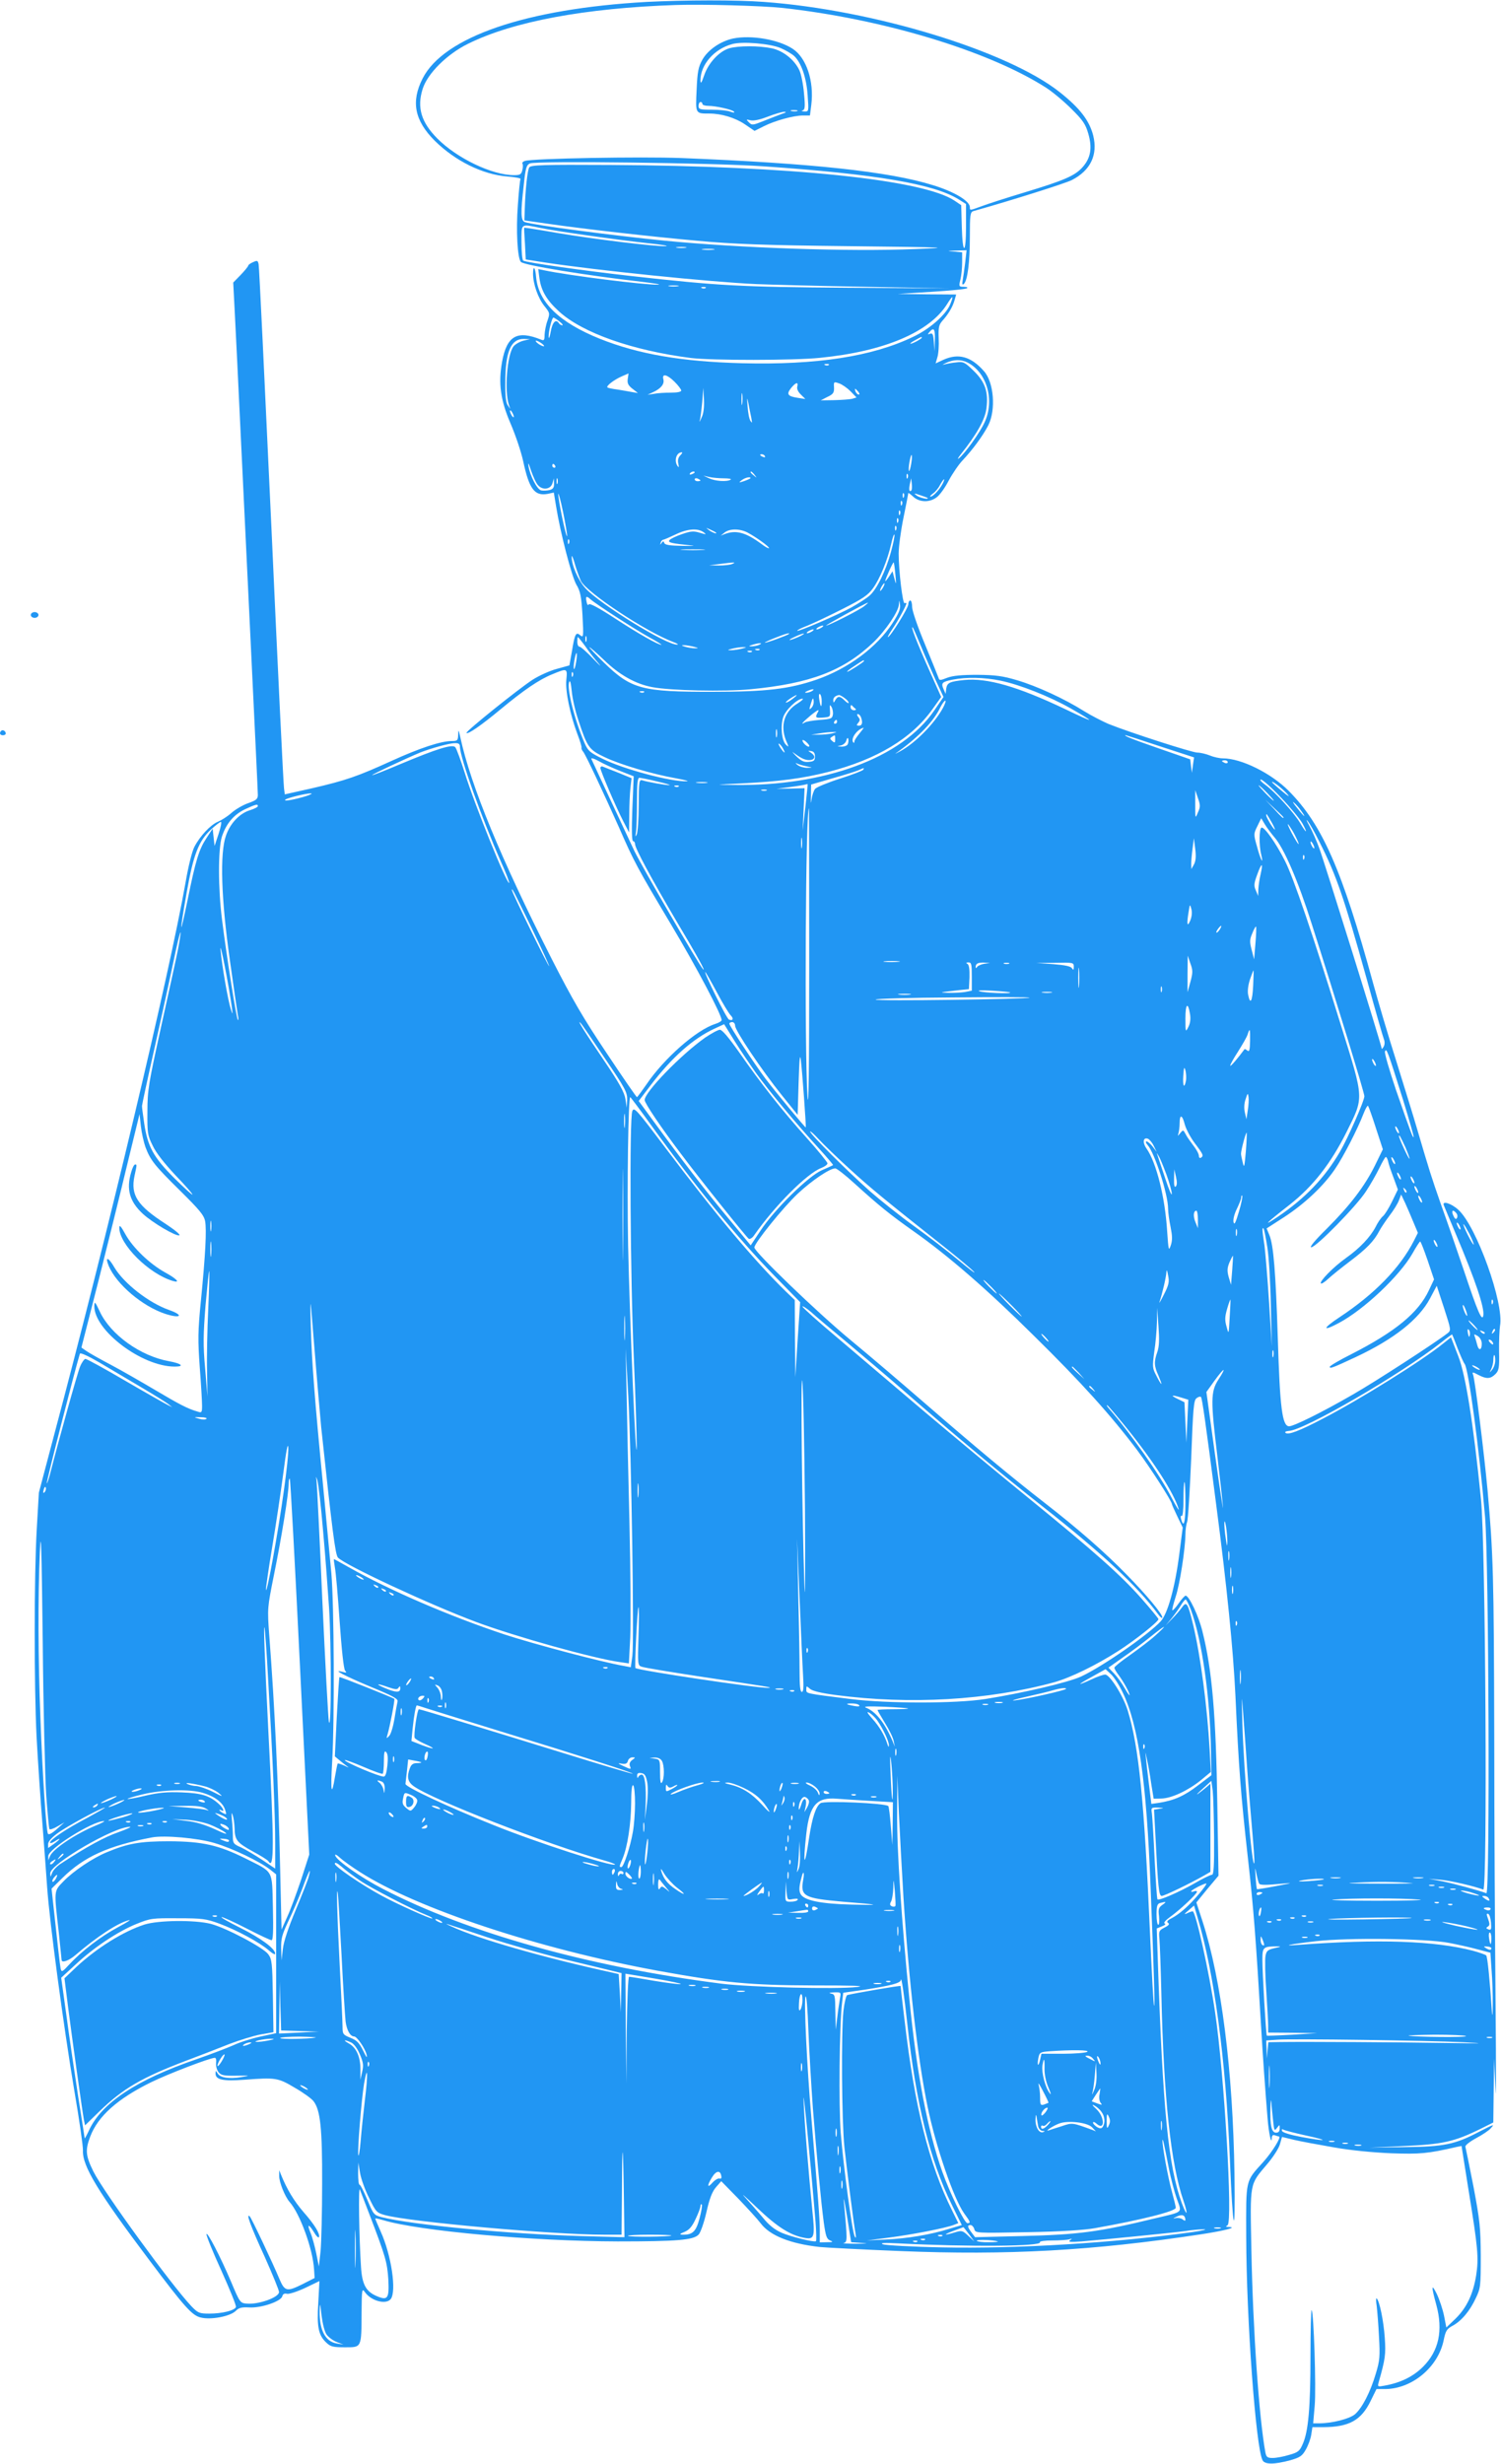 <?xml version="1.0" standalone="no"?>
<!DOCTYPE svg PUBLIC "-//W3C//DTD SVG 20010904//EN"
 "http://www.w3.org/TR/2001/REC-SVG-20010904/DTD/svg10.dtd">
<svg version="1.0" xmlns="http://www.w3.org/2000/svg"
 width="780pt" height="1280pt" viewBox="0 0 780 1280"
 preserveAspectRatio="xMidYMid meet">
<g transform="translate(0,1280) scale(0.1,-0.1)"
fill="#2196f3" stroke="none">
<path d="M3360 12790 c-624 -35 -1054 -181 -1164 -398 -61 -120 -42 -218 63
-323 106 -105 249 -176 378 -186 40 -3 70 -9 68 -13 -3 -4 -9 -66 -14 -137
-10 -130 -2 -276 16 -294 17 -17 339 -70 628 -103 66 -8 104 -14 85 -15 -68
-2 -461 47 -594 75 l-29 6 6 -46 c9 -67 38 -116 103 -175 122 -111 381 -202
685 -241 108 -13 537 -13 670 1 334 33 568 133 660 278 31 50 37 49 16 -2 -23
-53 -105 -126 -192 -167 -212 -102 -501 -147 -890 -137 -311 8 -538 47 -738
127 -211 85 -319 190 -331 320 -4 52 -16 65 -16 18 0 -53 26 -127 59 -168 29
-36 29 -38 16 -76 -8 -21 -14 -54 -15 -73 0 -28 -3 -32 -17 -26 -126 51 -179
21 -204 -115 -20 -113 -8 -199 44 -320 25 -58 55 -146 66 -197 31 -144 59
-181 126 -169 l33 7 12 -73 c23 -141 81 -363 105 -405 21 -35 26 -60 32 -160
6 -111 5 -117 -11 -104 -23 20 -29 9 -44 -83 l-13 -73 -65 -18 c-35 -9 -93
-35 -127 -57 -75 -49 -349 -269 -343 -276 8 -8 76 39 175 121 123 102 202 156
271 184 78 32 79 32 73 -29 -6 -58 20 -182 58 -283 13 -33 22 -64 21 -69 -2
-4 2 -14 9 -22 13 -16 105 -212 185 -391 78 -179 97 -214 270 -504 135 -226
264 -471 264 -499 0 -5 -15 -14 -34 -20 -99 -32 -266 -180 -356 -313 -25 -36
-47 -66 -50 -67 -3 0 -74 103 -157 228 -122 182 -179 280 -287 492 -261 514
-420 899 -474 1150 -9 41 -10 42 -11 13 -1 -30 -4 -33 -34 -33 -56 0 -167 -37
-312 -103 -176 -80 -235 -101 -412 -142 l-143 -32 -4 31 c-3 17 -33 632 -66
1366 -34 734 -63 1345 -66 1357 -4 20 -7 21 -29 11 -14 -6 -25 -14 -25 -18 0
-4 -18 -26 -39 -48 l-39 -40 9 -174 c5 -95 18 -364 29 -598 11 -234 36 -749
55 -1145 19 -396 35 -731 35 -745 0 -21 -8 -28 -51 -43 -28 -10 -67 -33 -87
-51 -20 -18 -52 -38 -69 -45 -39 -16 -94 -75 -123 -131 -12 -23 -32 -104 -45
-181 -85 -482 -407 -1837 -685 -2879 l-78 -295 -11 -190 c-14 -241 -14 -812
-1 -1077 6 -112 20 -324 32 -473 11 -148 22 -288 23 -310 13 -184 85 -720 141
-1055 26 -151 46 -291 45 -312 -4 -81 79 -217 347 -573 181 -241 220 -284 264
-295 51 -14 154 5 183 34 17 17 31 20 70 18 61 -4 165 31 172 58 3 12 11 16
24 13 10 -3 53 11 94 30 l75 36 -6 -113 c-8 -126 1 -169 42 -207 22 -21 35
-24 97 -24 87 0 85 -4 86 180 1 120 2 128 17 107 32 -46 109 -67 134 -37 32
39 4 229 -52 352 -15 34 -28 64 -28 67 0 2 19 -2 43 -9 186 -56 778 -109 1217
-110 310 0 392 7 420 35 10 10 28 60 41 117 16 71 30 107 50 130 l27 31 89
-91 c49 -51 101 -108 116 -128 48 -64 154 -106 307 -123 30 -3 218 -13 417
-21 558 -23 1002 2 1558 86 132 20 199 38 150 39 -16 0 -17 2 -6 9 28 18 -17
786 -65 1108 -31 211 -101 523 -116 523 -5 0 -19 -5 -31 -11 -15 -7 -13 -2 8
15 l30 26 17 -58 c87 -287 148 -741 169 -1257 16 -391 29 -434 24 -80 -8 537
-68 1012 -167 1316 l-31 95 57 70 58 69 -6 365 c-7 468 -27 705 -78 906 -19
78 -69 184 -87 184 -4 0 -21 -18 -36 -40 -15 -22 -30 -38 -33 -36 -2 3 6 34
17 69 22 65 50 248 51 324 0 23 4 53 9 66 5 13 14 161 21 327 10 266 13 305
28 316 9 7 20 10 23 6 6 -7 24 -131 79 -559 55 -419 89 -758 100 -993 17 -373
28 -515 65 -845 30 -267 41 -413 70 -900 5 -93 22 -335 32 -450 6 -78 21 -145
22 -101 1 12 6 16 17 12 9 -3 18 -6 20 -6 15 0 -35 -81 -82 -133 -93 -103 -89
-85 -88 -387 1 -431 50 -1096 85 -1162 12 -23 62 -22 144 0 51 15 62 22 81 56
12 21 25 56 28 77 l6 39 58 0 c132 1 195 35 244 135 l31 63 47 0 c139 2 273
114 302 253 10 49 16 59 45 75 46 24 91 77 122 144 25 52 26 63 26 220 -1 149
-5 184 -38 360 -21 107 -40 200 -42 207 -2 7 22 26 55 44 32 17 67 40 77 52
21 23 18 22 -62 -19 -124 -65 -181 -77 -385 -79 l-185 -3 170 8 c211 9 271 22
411 91 l64 32 2 166 2 166 7 -160 c3 -88 4 106 1 430 -3 325 -7 952 -7 1395
-2 844 -5 957 -35 1290 -18 194 -65 571 -75 598 -6 15 -3 15 31 -3 39 -20 60
-19 85 6 18 18 21 32 19 117 -1 54 2 114 5 134 22 116 -123 519 -217 603 -37
34 -86 48 -75 23 3 -7 30 -73 61 -146 104 -246 152 -389 144 -428 -7 -31 -30
23 -101 236 -36 107 -89 260 -118 340 -51 146 -60 174 -125 395 -19 66 -69
226 -109 355 -41 129 -94 309 -119 400 -162 592 -265 826 -440 1002 -92 92
-246 168 -341 168 -18 0 -49 7 -68 15 -20 8 -49 15 -65 15 -27 0 -347 103
-462 149 -30 13 -87 42 -126 66 -103 65 -247 131 -349 161 -74 22 -110 27
-205 28 -81 0 -127 -4 -157 -15 -38 -15 -42 -15 -46 0 -3 9 -35 87 -71 175
-37 89 -66 173 -66 192 0 19 -4 34 -10 34 -5 0 -10 -9 -10 -20 0 -19 -94 -170
-106 -170 -3 0 8 19 24 43 29 42 72 121 72 132 0 3 -4 4 -9 1 -10 -6 -31 168
-31 258 0 35 11 118 25 186 14 68 25 125 25 128 0 3 11 -5 25 -18 32 -30 85
-32 122 -4 16 11 44 50 63 87 20 37 52 84 72 105 51 54 106 128 134 183 40 80
29 223 -23 281 -67 76 -132 94 -210 59 l-41 -19 9 31 c6 18 9 62 7 99 -2 56 1
70 18 90 31 34 54 72 64 107 l9 31 -152 1 -152 2 177 11 c97 6 180 14 184 19
4 4 -4 7 -18 7 -25 0 -26 2 -17 38 5 20 9 60 9 89 l0 52 -42 4 c-40 3 -39 4
11 5 l54 2 -7 -62 c-4 -35 -10 -76 -13 -93 -4 -22 -3 -27 6 -20 19 18 31 113
31 245 0 113 2 128 18 133 205 58 474 143 511 161 98 50 137 131 112 232 -20
78 -70 143 -175 226 -271 214 -968 427 -1536 468 -143 11 -412 10 -610 0z
m705 -31 c521 -57 1071 -223 1370 -414 33 -21 92 -70 132 -110 60 -59 74 -80
88 -128 22 -75 13 -127 -28 -174 -40 -46 -96 -70 -304 -133 -93 -28 -192 -60
-221 -71 -63 -23 -62 -23 -62 -6 0 33 -81 81 -192 115 -228 71 -630 114 -1308
141 -213 8 -771 -2 -812 -15 -10 -3 -16 -9 -13 -14 3 -5 3 -21 -1 -35 -5 -21
-12 -25 -43 -25 -114 0 -297 88 -399 191 -83 84 -106 160 -76 256 25 81 127
182 237 236 235 116 609 185 1077 201 141 5 452 -4 555 -15z m-99 -823 c585
-40 888 -92 1016 -172 l38 -24 0 -115 c0 -150 -18 -152 -22 -3 l-3 112 -34 23
c-163 110 -852 181 -1789 186 -351 2 -414 0 -422 -13 -9 -15 -20 -115 -23
-215 l-2 -60 118 -17 c194 -28 537 -67 782 -89 185 -17 338 -23 785 -28 526
-6 544 -7 345 -15 -341 -14 -905 5 -1305 44 -268 27 -674 80 -722 96 -22 7
-23 48 -6 195 9 87 14 102 32 110 32 14 956 3 1212 -15z m-1159 -320 c86 -18
399 -62 563 -80 69 -7 109 -14 90 -15 -56 -2 -370 36 -560 68 -96 17 -175 29
-176 28 -1 -1 1 -39 4 -83 l4 -82 102 -16 c262 -40 853 -101 1096 -112 74 -3
331 -10 570 -14 l435 -8 -530 3 c-556 4 -669 10 -1125 61 -234 26 -546 70
-561 80 -5 3 -9 45 -9 95 0 101 -7 96 97 75z m756 -103 c-13 -2 -33 -2 -45 0
-13 2 -3 4 22 4 25 0 35 -2 23 -4z m145 -10 c-16 -2 -40 -2 -55 0 -16 2 -3 4
27 4 30 0 43 -2 28 -4z m-185 -190 c-13 -2 -33 -2 -45 0 -13 2 -3 4 22 4 25 0
35 -2 23 -4z m144 -9 c-3 -3 -12 -4 -19 -1 -8 3 -5 6 6 6 11 1 17 -2 13 -5z
m-760 -174 c14 -11 21 -20 15 -20 -6 0 -14 5 -17 10 -16 25 -34 7 -43 -42 -5
-29 -10 -42 -11 -28 -1 28 17 100 25 100 3 0 17 -9 31 -20z m1951 -97 l-2 -58
-3 48 c-3 40 -7 48 -20 43 -13 -5 -14 -4 -3 9 23 27 30 16 28 -42z m-68 12 c0
-2 -13 -11 -30 -20 -38 -19 -40 -11 -2 9 31 17 32 18 32 11z m-2070 -15 c-19
-5 -42 -18 -51 -29 -34 -42 -49 -233 -24 -306 l7 -20 -14 20 c-9 13 -13 53
-12 120 0 159 30 226 97 224 l32 -1 -35 -8z m96 -15 c10 -8 15 -14 9 -14 -5 0
-19 6 -29 14 -11 8 -15 15 -10 15 6 0 19 -7 30 -15z m2213 -99 c100 -52 141
-197 87 -311 -24 -53 -103 -163 -133 -186 -10 -8 -5 2 10 21 83 104 126 181
133 238 11 87 -7 138 -67 196 -47 46 -53 48 -92 43 -23 -2 -51 -8 -62 -11 -11
-3 -6 0 10 8 39 19 79 20 114 2z m-722 -12 c-3 -3 -12 -4 -19 -1 -8 3 -5 6 6
6 11 1 17 -2 13 -5z m-1045 -73 c-3 -22 2 -33 25 -51 l28 -22 -30 5 c-16 3
-50 9 -75 13 -25 3 -49 8 -53 11 -10 6 33 40 75 58 18 8 33 14 34 15 0 0 -1
-13 -4 -29z m244 -15 c19 -19 34 -39 34 -45 0 -7 -21 -11 -54 -11 -29 0 -69
-2 -87 -6 l-34 -5 30 14 c40 19 59 42 52 67 -8 31 20 25 59 -14z m914 -49 l31
-32 -23 -7 c-13 -3 -54 -6 -93 -7 l-70 -1 35 18 c30 14 35 22 34 49 -2 30 -1
31 27 21 15 -5 42 -24 59 -41z m-277 24 c-3 -11 4 -27 19 -41 l23 -23 -39 6
c-53 8 -60 19 -36 50 25 31 40 35 33 8z m-498 -162 c-8 -19 -12 -25 -9 -14 4
11 9 54 13 95 l6 75 3 -61 c2 -41 -2 -74 -13 -95z m815 136 c7 -9 8 -15 2 -15
-5 0 -12 7 -16 15 -3 8 -4 15 -2 15 2 0 9 -7 16 -15z m-603 -62 c-2 -16 -4 -5
-4 22 0 28 2 40 4 28 2 -13 2 -35 0 -50z m47 -73 c5 -28 5 -31 -4 -17 -7 10
-13 44 -15 75 -4 49 -3 51 4 17 4 -22 11 -56 15 -75z m-1234 5 c0 -5 -5 -3
-10 5 -5 8 -10 20 -10 25 0 6 5 3 10 -5 5 -8 10 -19 10 -25z m865 -201 c-11
-11 -14 -26 -10 -43 4 -20 3 -22 -5 -11 -18 28 -5 70 23 70 5 0 1 -7 -8 -16z
m440 -4 c3 -6 -1 -7 -9 -4 -18 7 -21 14 -7 14 6 0 13 -4 16 -10z m760 -40 c-4
-23 -9 -39 -11 -37 -3 2 -2 23 2 46 4 23 9 40 11 37 3 -3 2 -23 -2 -46z
m-1939 -111 c25 -28 66 -21 75 11 l7 25 1 -27 c1 -21 -5 -29 -23 -34 -14 -3
-33 -4 -43 -2 -21 3 -59 76 -67 128 -3 21 2 12 13 -23 11 -32 27 -68 37 -78z
m89 101 c3 -5 1 -10 -4 -10 -6 0 -11 5 -11 10 0 6 2 10 4 10 3 0 8 -4 11 -10z
m725 -34 c0 -2 -7 -7 -16 -10 -8 -3 -12 -2 -9 4 6 10 25 14 25 6z m311 -13
c13 -16 12 -17 -3 -4 -17 13 -22 21 -14 21 2 0 10 -8 17 -17z m796 -15 c-3 -8
-6 -5 -6 6 -1 11 2 17 5 13 3 -3 4 -12 1 -19z m-955 -3 c25 0 41 -3 35 -7 -19
-12 -80 -8 -112 7 l-30 14 30 -7 c17 -4 51 -7 77 -7z m-865 -27 c-3 -7 -5 -2
-5 12 0 14 2 19 5 13 2 -7 2 -19 0 -25z m743 16 c0 -2 -7 -4 -15 -4 -8 0 -15
4 -15 10 0 5 7 7 15 4 8 -4 15 -8 15 -10z m260 12 c0 -2 -15 -9 -32 -15 -30
-10 -31 -9 -14 4 18 14 46 20 46 11z m836 -64 c-11 -10 -14 3 -8 33 l7 30 3
-28 c2 -16 1 -31 -2 -35z m163 36 c-16 -31 -50 -68 -63 -68 -6 0 0 7 12 16 12
8 29 28 37 45 9 16 18 29 21 29 2 0 -1 -10 -7 -22z m-1952 -273 c-5 -13 -47
191 -46 218 0 12 12 -30 25 -93 13 -63 22 -119 21 -125z m1750 203 c-3 -8 -6
-5 -6 6 -1 11 2 17 5 13 3 -3 4 -12 1 -19z m122 -4 c14 -12 -39 -1 -55 11 -17
13 -16 14 16 3 19 -6 37 -13 39 -14z m-132 -36 c-3 -8 -6 -5 -6 6 -1 11 2 17
5 13 3 -3 4 -12 1 -19z m-10 -50 c-3 -8 -6 -5 -6 6 -1 11 2 17 5 13 3 -3 4
-12 1 -19z m-10 -40 c-3 -8 -6 -5 -6 6 -1 11 2 17 5 13 3 -3 4 -12 1 -19z
m-10 -40 c-3 -8 -6 -5 -6 6 -1 11 2 17 5 13 3 -3 4 -12 1 -19z m-938 -14 c14
-12 -19 -1 -35 12 -18 14 -18 14 6 3 14 -6 27 -13 29 -15z m-63 1 c17 -13 15
-13 -19 -3 -32 10 -47 9 -93 -7 -30 -10 -59 -24 -65 -31 -10 -13 9 -17 116
-28 22 -2 0 -3 -49 -2 -65 1 -91 5 -94 15 -4 11 -6 11 -14 0 -8 -11 -9 -11 -5
1 2 8 8 15 13 16 5 0 34 13 64 27 61 30 116 34 146 12z m227 -1 c44 -23 118
-76 113 -82 -3 -2 -20 7 -38 21 -82 61 -133 75 -193 52 l-20 -8 20 16 c26 21
78 21 118 1z m747 -101 c-27 -100 -75 -197 -112 -228 -16 -14 -57 -40 -92 -60
-69 -38 -277 -128 -283 -122 -2 3 22 15 54 27 32 13 114 52 183 87 101 51 131
71 156 106 36 49 76 147 95 231 7 33 15 54 17 48 2 -6 -6 -46 -18 -89z m-1673
45 c-3 -8 -6 -5 -6 6 -1 11 2 17 5 13 3 -3 4 -12 1 -19z m696 -35 c-29 -2 -77
-2 -105 0 -29 2 -6 3 52 3 58 0 81 -1 53 -3z m-634 -162 c34 -62 341 -265 481
-317 19 -7 28 -13 19 -13 -55 -3 -399 209 -476 292 -39 42 -74 124 -72 166 0
9 9 -11 18 -45 10 -33 24 -70 30 -83z m786 89 c-11 -5 -42 -8 -70 -8 l-50 1
55 7 c79 10 88 10 65 0z m848 -55 c5 -54 4 -56 -5 -22 l-10 39 -19 -29 c-10
-15 -19 -25 -19 -22 0 10 41 101 44 97 2 -2 6 -30 9 -63z m-63 -65 c-6 -11
-13 -20 -16 -20 -2 0 0 9 6 20 6 11 13 20 16 20 2 0 0 -9 -6 -20z m-1521 -64
c31 -27 234 -158 305 -197 39 -21 67 -39 63 -39 -18 0 -120 58 -241 137 -86
56 -131 80 -136 73 -5 -7 -9 -2 -12 14 -6 29 -1 32 21 12z m1570 -122 c-82
-127 -232 -238 -396 -295 -143 -49 -262 -63 -538 -63 -371 -1 -425 14 -567
152 -43 42 -76 77 -75 79 2 2 36 -28 76 -66 79 -77 164 -125 251 -141 93 -18
374 -24 510 -11 312 30 484 96 639 244 64 62 130 160 132 196 2 26 2 26 6 -2
3 -21 -7 -45 -38 -93z m-149 86 c-27 -21 -183 -100 -197 -100 -7 0 205 117
217 119 3 0 -6 -8 -20 -19z m-220 -110 c-8 -5 -19 -10 -25 -10 -5 0 -3 5 5 10
8 5 20 10 25 10 6 0 3 -5 -5 -10z m515 -95 c20 -49 55 -129 77 -178 l41 -88
-48 -70 c-168 -246 -569 -395 -1045 -387 -102 1 -100 1 45 8 195 10 314 25
451 60 251 65 431 173 540 326 l45 63 -55 123 c-73 163 -108 254 -92 237 2 -2
20 -44 41 -94z m-565 75 c-8 -5 -19 -10 -25 -10 -5 0 -3 5 5 10 8 5 20 10 25
10 6 0 3 -5 -5 -10z m-121 -14 c-7 -7 -114 -46 -124 -45 -5 0 17 11 50 24 57
23 84 30 74 21z m61 -10 c-14 -7 -36 -16 -50 -20 -14 -3 -7 3 15 13 45 22 73
27 35 7z m-1113 -28 c-3 -7 -5 -2 -5 12 0 14 2 19 5 13 2 -7 2 -19 0 -25z m-6
-25 c18 -27 49 -66 69 -89 19 -23 8 -13 -26 22 -33 35 -66 64 -72 64 -7 0 -12
11 -12 25 0 14 1 25 3 25 2 0 19 -21 38 -47z m904 7 c-11 -5 -29 -8 -40 -8
-16 0 -15 2 5 8 34 11 60 11 35 0z m-340 -10 c27 -7 27 -8 5 -8 -14 0 -36 4
-50 8 -20 6 -21 8 -5 8 11 0 34 -4 50 -8z m250 -10 c-16 -4 -41 -8 -55 -8 -22
0 -22 1 5 8 17 4 41 8 55 8 22 0 22 -1 -5 -8z m92 -6 c-3 -3 -12 -4 -19 -1 -8
3 -5 6 6 6 11 1 17 -2 13 -5z m-40 -10 c-3 -3 -12 -4 -19 -1 -8 3 -5 6 6 6 11
1 17 -2 13 -5z m-913 -53 c-4 -23 -9 -40 -11 -37 -3 3 -2 23 2 46 4 23 9 39
11 37 3 -2 2 -23 -2 -46z m1496 5 c0 -5 -79 -56 -87 -56 -5 0 12 14 37 30 46
31 50 33 50 26z m-1513 -78 c-3 -8 -6 -5 -6 6 -1 11 2 17 5 13 3 -3 4 -12 1
-19z m2221 -24 c102 -21 256 -82 367 -145 135 -77 126 -78 -30 -3 -248 118
-405 163 -525 151 -76 -8 -88 -14 -93 -45 l-3 -27 -11 25 c-14 32 -7 38 48 49
71 14 164 12 247 -5z m-2193 -204 c47 -143 55 -155 138 -194 79 -38 247 -88
372 -110 44 -8 68 -15 54 -15 -82 -3 -326 62 -436 116 -67 33 -77 41 -95 82
-52 120 -94 285 -80 318 4 12 9 -5 13 -47 3 -36 18 -103 34 -150z m1215 150
c-8 -5 -22 -9 -30 -9 -10 0 -8 3 5 9 27 12 43 12 25 0z m-873 -6 c-3 -3 -12
-4 -19 -1 -8 3 -5 6 6 6 11 1 17 -2 13 -5z m923 -46 c0 -39 -6 -34 -13 10 -3
18 -1 30 4 26 5 -3 9 -19 9 -36z m-150 12 c-14 -11 -29 -20 -35 -20 -5 0 4 9
20 20 38 25 48 25 15 0z m268 4 c12 -8 22 -19 22 -25 0 -5 -9 0 -20 11 -25 25
-36 25 -49 3 -9 -16 -10 -16 -11 -1 0 14 11 24 30 27 3 1 16 -6 28 -15z m-171
-51 c-13 -13 -13 -10 -3 22 9 30 12 32 14 15 2 -13 -3 -29 -11 -37z m-73 22
c-68 -41 -91 -115 -59 -193 15 -34 15 -36 -1 -21 -22 22 -29 97 -14 143 12 37
73 96 100 96 8 0 -4 -11 -26 -25z m755 -25 c-47 -84 -144 -181 -221 -223 -32
-17 -32 -17 -8 0 110 80 184 158 218 231 9 17 20 32 24 32 5 0 -1 -18 -13 -40z
m-571 -33 c-3 -20 -10 -23 -68 -27 -36 -3 -71 -9 -77 -13 -29 -18 -10 3 33 39
33 26 43 31 35 16 -17 -31 -14 -33 27 -30 36 3 37 4 35 38 -2 29 -1 32 8 17 6
-10 9 -28 7 -40z m117 31 c6 -4 2 -8 -7 -8 -10 0 -18 7 -18 17 0 9 3 12 8 7 4
-5 12 -12 17 -16z m29 -44 c10 -27 7 -44 -10 -44 -14 0 -14 3 -4 15 10 12 10
18 0 30 -7 9 -8 15 -2 15 5 0 13 -7 16 -16z m-124 -24 c0 -5 -5 -10 -11 -10
-5 0 -7 5 -4 10 3 6 8 10 11 10 2 0 4 -4 4 -10z m-313 -77 c-3 -10 -5 -2 -5
17 0 19 2 27 5 18 2 -10 2 -26 0 -35z m429 16 c-14 -17 -26 -35 -26 -41 0 -6
-2 -9 -5 -6 -18 18 19 70 53 77 2 1 -8 -13 -22 -30z m-141 1 c-16 -4 -48 -7
-70 -7 l-40 0 45 7 c25 4 56 7 70 7 22 1 21 0 -5 -7z m15 -31 c0 -18 -2 -20
-15 -9 -13 11 -13 15 -3 21 18 12 18 12 18 -12z m1690 -37 l175 -57 -6 -40 -5
-40 -5 35 -4 35 -164 57 c-139 48 -190 69 -170 68 2 0 83 -26 179 -58z m-1624
13 c-3 -9 -17 -14 -33 -14 -25 2 -26 2 -4 6 13 3 26 14 29 26 3 12 7 16 10 9
2 -7 1 -19 -2 -27z m-201 -13 c-6 -7 -35 18 -35 31 0 5 9 2 20 -8 11 -10 18
-20 15 -23z m-1815 -1 c0 -55 110 -363 214 -600 26 -57 44 -106 42 -108 -11
-11 -180 407 -231 572 -21 66 -43 126 -49 133 -16 17 -95 -8 -286 -88 -78 -33
-144 -59 -146 -57 -3 3 181 89 251 118 54 21 149 48 178 48 20 1 27 -4 27 -18z
m1680 -12 c15 -28 5 -23 -15 7 -9 15 -12 23 -6 20 6 -4 16 -16 21 -27z m97
-48 c48 -25 90 1 46 29 -16 10 -16 10 2 8 14 -2 20 -11 20 -28 0 -21 -5 -26
-32 -28 -25 -3 -39 4 -66 30 -18 18 -24 26 -13 17 12 -9 31 -22 43 -28z m-943
-67 l69 -27 -7 -169 c-4 -111 -3 -168 4 -168 5 0 10 -7 10 -15 0 -22 83 -176
209 -390 111 -186 163 -280 144 -260 -23 25 -316 530 -357 615 -51 108 -215
459 -223 477 -3 7 15 2 38 -11 24 -14 75 -37 113 -52z m3156 46 c0 -5 -7 -7
-15 -4 -8 4 -15 8 -15 10 0 2 7 4 15 4 8 0 15 -4 15 -10z m-2190 -21 c35 -7
35 -7 4 -8 -16 0 -39 6 -50 15 -10 8 -12 12 -4 8 8 -4 30 -11 50 -15z m296
-18 c-3 -5 -57 -26 -120 -46 -63 -20 -121 -44 -130 -53 -8 -10 -16 -35 -19
-57 -3 -25 -4 -18 -3 20 l1 59 110 32 c61 17 121 36 135 42 32 14 32 14 26 3z
m-1071 -61 c44 -10 73 -19 64 -19 -17 -1 -113 16 -141 25 -17 5 -18 -6 -19
-128 0 -73 -5 -142 -10 -153 -7 -16 -8 -12 -4 14 3 18 5 89 5 157 0 93 3 124
13 123 6 0 48 -8 92 -19z m3241 -83 c49 -51 99 -112 112 -135 30 -55 21 -54
-11 1 -32 54 -130 162 -181 199 -21 15 -32 28 -24 28 9 0 56 -42 104 -93z
m-2983 76 c-13 -2 -35 -2 -50 0 -16 2 -5 4 22 4 28 0 40 -2 28 -4z m3017 -59
c15 -17 5 -12 -27 15 -29 24 -53 45 -53 48 0 8 55 -34 80 -63z m-2505 -69
l-14 -120 5 110 5 110 -73 -2 -73 -1 70 9 c39 5 75 11 80 13 6 2 11 3 12 2 1
0 -5 -55 -12 -121z m-658 109 c-3 -3 -12 -4 -19 -1 -8 3 -5 6 6 6 11 1 17 -2
13 -5z m3058 -34 c21 -22 37 -40 34 -40 -3 0 -23 18 -44 40 -21 22 -37 40 -34
40 3 0 23 -18 44 -40z m-2602 13 c-7 -2 -19 -2 -25 0 -7 3 -2 5 12 5 14 0 19
-2 13 -5z m2242 -114 c-14 -34 -14 -33 -14 41 l0 75 14 -41 c13 -37 13 -46 0
-75z m-4634 85 c-59 -18 -118 -29 -109 -19 9 9 105 33 133 33 11 0 0 -6 -24
-14z m5079 -111 c0 -8 -9 0 -50 45 l-45 47 48 -45 c26 -24 47 -45 47 -47z m91
35 c31 -43 17 -34 -21 15 -19 23 -26 36 -17 28 10 -8 27 -27 38 -43z m-5421
24 c0 -5 -18 -14 -40 -21 -54 -16 -104 -68 -126 -133 -32 -91 -25 -326 20
-643 20 -143 39 -273 42 -290 4 -16 3 -27 0 -24 -7 7 -58 326 -82 519 -21 164
-21 369 -1 433 22 68 62 115 121 143 56 26 66 28 66 16z m2865 -824 c0 -549
-3 -771 -9 -683 -16 249 -10 1495 8 1495 0 0 1 -366 1 -812z m2403 740 c12
-21 19 -38 17 -38 -7 0 -45 63 -45 74 0 12 1 10 28 -36z m13 -76 c51 -57 125
-229 197 -457 123 -385 272 -872 272 -890 0 -24 -85 -217 -127 -289 -79 -135
-180 -241 -322 -337 -85 -57 -65 -36 62 63 121 96 212 212 295 378 90 181 91
166 -26 541 -150 484 -250 779 -295 867 -47 93 -108 179 -122 172 -12 -6 -13
-93 -1 -140 14 -60 -4 -26 -22 42 -18 63 -18 66 2 106 l20 41 19 -32 c11 -18
33 -47 48 -65z m235 -25 c88 -173 128 -290 245 -709 44 -161 85 -303 90 -316
6 -14 5 -30 -1 -40 -5 -9 -10 -14 -10 -10 0 16 -300 977 -325 1043 -14 38 -37
90 -51 115 -14 25 -18 36 -9 25 9 -11 37 -59 61 -108z m-5720 41 l-21 -63 -5
45 -5 45 -32 -49 c-39 -59 -56 -114 -98 -321 -42 -203 -44 -185 -5 38 35 197
62 268 127 328 23 21 46 39 51 39 5 0 -1 -28 -12 -62z m5595 -11 c11 -22 19
-40 17 -42 -2 -2 -18 24 -36 58 -18 34 -25 53 -16 42 8 -11 25 -37 35 -58z
m-2564 -59 c-2 -13 -4 -3 -4 22 0 25 2 35 4 23 2 -13 2 -33 0 -45z m2038 -88
l-14 -25 -1 25 c0 14 3 50 7 80 l7 55 7 -55 c5 -39 3 -62 -6 -80z m625 85 c0
-5 -5 -3 -10 5 -5 8 -10 20 -10 25 0 6 5 3 10 -5 5 -8 10 -19 10 -25z m-53
-57 c-3 -8 -6 -5 -6 6 -1 11 2 17 5 13 3 -3 4 -12 1 -19z m-226 -79 c-6 -24
-11 -60 -12 -79 l-1 -35 -12 29 c-11 24 -10 36 7 82 23 64 32 65 18 3z m-3788
-281 c53 -109 93 -198 91 -198 -6 0 -194 384 -194 396 0 13 6 1 103 -198z
m3422 39 c-16 -37 -19 -18 -8 48 6 39 7 39 14 12 5 -18 2 -40 -6 -60z m153
-47 c-7 -10 -14 -17 -17 -15 -4 4 18 35 25 35 2 0 -1 -9 -8 -20z m186 -70 l-7
-84 -13 50 c-11 42 -10 54 4 86 8 21 17 36 19 34 2 -2 1 -41 -3 -86z m-5599
-32 c-9 -45 -49 -227 -88 -403 -65 -295 -71 -329 -71 -440 -1 -112 1 -124 28
-178 17 -37 62 -93 117 -152 49 -51 89 -96 89 -101 0 -5 -42 34 -94 85 -109
109 -139 164 -157 287 -6 43 -12 84 -11 89 0 6 29 141 65 300 36 160 80 361
98 447 18 87 34 156 37 154 2 -2 -4 -42 -13 -88z m280 -303 c5 -37 4 -38 -5
-10 -15 45 -47 230 -54 310 -5 63 44 -189 59 -300z m4981 134 l-15 -54 0 95 1
95 14 -41 c13 -35 13 -47 0 -95z m-1519 104 c-20 -2 -52 -2 -70 0 -17 2 0 4
38 4 39 0 53 -2 32 -4z m383 -77 l0 -73 -37 -7 c-21 -3 -60 -5 -88 -4 -49 1
-44 2 60 14 l50 5 3 61 c1 41 -2 64 -10 70 -10 5 -8 8 5 8 15 0 17 -10 17 -74z
m65 67 c-16 -3 -33 -10 -37 -16 -5 -8 -8 -8 -8 -1 0 18 12 24 44 23 l31 -2
-30 -4z m128 0 c-7 -2 -19 -2 -25 0 -7 3 -2 5 12 5 14 0 19 -2 13 -5z m337
-15 c0 -18 -2 -20 -10 -8 -6 10 -36 16 -97 21 l-88 6 98 1 c94 2 97 1 97 -20z
m27 -100 c-2 -24 -4 -5 -4 42 0 47 2 66 4 43 2 -24 2 -62 0 -85z m905 0 c-4
-81 -15 -101 -26 -46 -4 19 0 51 10 81 9 26 17 47 18 45 1 -2 0 -38 -2 -80z
m-2787 -33 c30 -57 63 -111 72 -120 17 -17 12 -30 -9 -22 -12 4 -132 247 -123
247 2 0 29 -47 60 -105z m2312 3 c-3 -7 -5 -2 -5 12 0 14 2 19 5 13 2 -7 2
-19 0 -25z m-788 -4 c9 -8 -135 -2 -159 6 -15 5 11 6 65 3 50 -3 92 -7 94 -9z
m214 -1 c-13 -2 -33 -2 -45 0 -13 2 -3 4 22 4 25 0 35 -2 23 -4z m-735 -10
c-16 -2 -40 -2 -55 0 -16 2 -3 4 27 4 30 0 43 -2 28 -4z m622 -16 c-9 -8 -800
-19 -800 -10 0 4 181 10 403 11 221 2 400 2 397 -1z m834 -86 c4 -26 1 -48 -9
-67 -14 -28 -15 -27 -15 44 0 77 13 90 24 23z m-3041 -229 c106 -156 117 -177
116 -215 l-2 -42 -7 45 c-5 34 -31 82 -113 203 -101 149 -142 215 -120 192 6
-5 62 -88 126 -183z m677 169 c0 -25 139 -232 242 -360 l83 -103 5 168 c4 127
7 155 12 114 7 -60 28 -344 25 -347 -3 -2 -154 180 -210 254 -56 75 -187 273
-187 285 0 4 7 8 15 8 8 0 15 -8 15 -19z m108 -245 c66 -92 213 -268 326 -391
43 -47 77 -87 75 -88 -2 -2 -29 -14 -59 -27 -70 -31 -245 -203 -317 -312 l-52
-78 -114 138 c-120 144 -249 312 -386 500 l-82 112 63 83 c110 144 218 240
329 292 l52 24 54 -87 c30 -48 80 -122 111 -166z m2568 165 c-1 -47 -4 -57
-14 -49 -7 6 -14 9 -15 7 -33 -45 -70 -89 -74 -86 -2 3 16 36 40 73 24 38 48
79 51 92 11 34 13 27 12 -37z m795 -305 c32 -104 57 -191 55 -193 -4 -5 -10 9
-92 245 -34 101 -60 190 -57 199 8 20 12 9 94 -251z m-141 179 c0 -5 -5 -3
-10 5 -5 8 -10 20 -10 25 0 6 5 3 10 -5 5 -8 10 -19 10 -25z m-987 -79 c-9
-46 -18 -28 -14 26 3 44 5 48 11 27 4 -15 5 -38 3 -53z m321 -155 l-7 -46 -8
35 c-5 22 -4 48 4 70 10 32 12 33 15 11 2 -13 0 -45 -4 -70z m-3103 -73 c237
-328 448 -586 645 -788 l132 -135 -13 -195 -12 -195 -2 200 -1 201 -46 44
c-164 160 -365 400 -625 745 -152 202 -164 215 -173 193 -16 -35 -11 -860 8
-1292 9 -202 15 -405 15 -450 -3 -149 -37 663 -45 1044 -6 317 1 770 11 770 2
0 50 -64 106 -142z m3769 -19 l36 -110 -41 -84 c-54 -109 -130 -208 -250 -328
-61 -60 -92 -97 -81 -97 25 0 235 214 284 290 24 36 55 91 70 122 15 31 30 57
33 57 4 1 9 -9 12 -21 2 -13 15 -51 28 -85 l23 -63 -29 -60 c-16 -33 -37 -68
-48 -78 -11 -9 -28 -34 -38 -55 -28 -54 -83 -112 -155 -163 -66 -47 -139 -122
-130 -132 4 -3 21 8 39 25 17 16 68 57 113 91 85 64 124 104 151 156 9 17 33
53 54 81 21 27 43 63 49 80 l11 29 21 -44 c11 -25 31 -70 43 -100 l23 -55 -20
-40 c-73 -143 -205 -278 -388 -399 -88 -58 -90 -76 -4 -30 131 69 318 246 384
362 19 34 37 62 40 62 3 0 20 -44 39 -99 l33 -98 -27 -57 c-55 -117 -175 -215
-402 -331 -62 -31 -113 -61 -113 -66 0 -11 14 -6 136 51 198 93 327 195 385
304 l35 66 38 -116 c36 -111 37 -116 19 -130 -57 -45 -377 -253 -493 -319
-159 -92 -307 -165 -331 -165 -36 0 -48 95 -59 460 -11 341 -22 482 -44 534
l-14 34 93 60 c107 70 204 162 262 248 44 64 119 211 148 287 10 26 21 45 24
42 3 -4 22 -56 41 -116z m-3903 9 c-2 -18 -4 -6 -4 27 0 33 2 48 4 33 2 -15 2
-42 0 -60z m-2491 -108 c26 -68 47 -95 180 -226 101 -100 124 -127 130 -159 8
-46 2 -169 -22 -413 -16 -160 -16 -203 -6 -345 7 -89 12 -179 12 -200 0 -35
-2 -38 -22 -31 -53 15 -96 38 -221 112 -73 43 -177 103 -232 132 -55 29 -112
61 -126 71 l-26 18 89 348 c48 191 116 464 150 607 l63 258 7 -63 c4 -35 15
-84 24 -109z m5401 117 c7 -24 30 -68 53 -98 43 -57 46 -64 30 -74 -5 -3 -10
1 -10 10 0 10 -13 34 -29 54 -15 20 -34 46 -40 59 -12 23 -13 23 -28 5 -14
-17 -14 -17 -9 0 3 10 6 34 6 53 0 47 14 43 27 -9z m1113 -42 c0 -5 -5 -3 -10
5 -5 8 -10 20 -10 25 0 6 5 3 10 -5 5 -8 10 -19 10 -25z m-2855 -188 c113
-103 179 -157 492 -405 72 -57 141 -115 154 -129 13 -15 -22 12 -79 59 -56 47
-161 127 -232 178 -71 51 -174 133 -229 181 -115 102 -311 297 -311 310 0 5
19 -12 43 -38 23 -25 96 -96 162 -156z m2059 91 c-7 -81 -9 -89 -16 -58 -5 19
-9 40 -9 45 -1 16 25 114 29 110 2 -2 0 -45 -4 -97z m830 20 c13 -32 23 -58
20 -58 -5 0 -54 106 -54 117 0 12 8 -3 34 -59z m-1308 8 l15 -31 -21 28 c-12
15 -26 27 -32 27 -6 0 -4 -8 5 -18 37 -41 107 -256 107 -332 0 -19 6 -62 13
-95 9 -46 10 -68 1 -95 -11 -32 -12 -26 -19 75 -11 176 -56 355 -107 428 -22
31 -18 60 7 51 9 -4 23 -21 31 -38z m-2759 -548 c-1 -106 -2 -20 -2 192 0 212
1 298 2 193 2 -106 2 -280 0 -385z m2824 401 c16 -44 29 -90 28 -102 0 -12
-15 23 -33 78 -18 55 -37 109 -40 120 -7 19 -7 19 4 1 7 -10 25 -54 41 -97z
m1189 56 c0 -5 -5 -3 -10 5 -5 8 -10 20 -10 25 0 6 5 3 10 -5 5 -8 10 -19 10
-25z m-2810 -103 c130 -118 185 -162 305 -247 182 -128 387 -306 628 -545 246
-242 400 -413 535 -592 71 -95 182 -268 182 -283 0 -3 13 -31 28 -63 l28 -58
-18 -140 c-22 -171 -60 -308 -97 -348 -64 -69 -303 -235 -413 -286 -67 -31
-308 -87 -498 -117 -154 -24 -509 -24 -700 0 -240 30 -230 28 -230 50 0 19 1
19 19 3 12 -11 57 -22 132 -32 388 -51 791 -28 1137 66 85 24 217 88 334 163
87 56 208 152 208 165 0 4 -40 52 -89 108 -107 121 -241 240 -586 521 -143
116 -386 318 -540 448 -154 131 -360 305 -457 388 -98 82 -178 154 -178 159 0
5 19 -7 43 -27 23 -21 107 -92 187 -158 80 -67 210 -177 289 -246 285 -248
510 -435 727 -606 310 -244 493 -414 601 -560 12 -17 23 -25 23 -18 0 18 -81
116 -184 221 -114 117 -251 237 -431 377 -170 132 -354 285 -625 520 -113 98
-284 244 -380 323 -173 143 -500 458 -500 481 0 23 152 211 226 280 74 69 165
130 194 131 8 0 53 -35 100 -78z m1670 -16 c-7 -7 -10 6 -9 40 l1 49 9 -39 c6
-26 6 -43 -1 -50z m1170 39 c0 -5 -5 -3 -10 5 -5 8 -10 20 -10 25 0 6 5 3 10
-5 5 -8 10 -19 10 -25z m70 -20 c0 -5 -5 -3 -10 5 -5 8 -10 20 -10 25 0 6 5 3
10 -5 5 -8 10 -19 10 -25z m20 -50 c0 -5 -5 -3 -10 5 -5 8 -10 20 -10 25 0 6
5 3 10 -5 5 -8 10 -19 10 -25z m-62 0 c-3 -3 -9 2 -12 12 -6 14 -5 15 5 6 7
-7 10 -15 7 -18z m-870 -100 c-17 -58 -24 -72 -28 -54 -3 13 4 42 17 68 12 25
23 52 23 60 0 8 2 12 5 9 3 -3 -4 -40 -17 -83z m952 50 c0 -5 -5 -3 -10 5 -5
8 -10 20 -10 25 0 6 5 3 10 -5 5 -8 10 -19 10 -25z m-1165 -91 l0 -45 -13 32
c-13 31 -10 59 5 59 4 0 8 -21 8 -46z m1343 33 c6 -7 7 -18 3 -25 -5 -9 -11
-5 -19 13 -12 26 -2 34 16 12z m-6471 -89 c-2 -13 -4 -3 -4 22 0 25 2 35 4 23
2 -13 2 -33 0 -45z m6493 7 c0 -5 -5 -3 -10 5 -5 8 -10 20 -10 25 0 6 5 3 10
-5 5 -8 10 -19 10 -25z m46 -26 c14 -28 24 -53 22 -55 -2 -2 -16 21 -31 51
-15 30 -25 55 -22 55 3 0 16 -23 31 -51z m-1209 -6 c-3 -10 -5 -4 -5 12 0 17
2 24 5 18 2 -7 2 -21 0 -30z m159 -65 c8 -51 16 -187 18 -303 l5 -210 -14 225
c-8 124 -19 258 -24 298 -13 84 -13 98 -5 89 3 -3 12 -47 20 -99z m-5489 -40
c-2 -18 -4 -4 -4 32 0 36 2 50 4 33 2 -18 2 -48 0 -65z m6373 47 c0 -5 -5 -3
-10 5 -5 8 -10 20 -10 25 0 6 5 3 10 -5 5 -8 10 -19 10 -25z m-1067 -125 l-6
-75 -12 40 c-9 33 -8 47 4 77 9 20 17 35 18 34 1 -1 -1 -35 -4 -76z m-355
-126 c-16 -32 -27 -50 -23 -39 16 48 35 131 36 155 1 17 4 12 9 -16 7 -34 4
-49 -22 -100z m-4966 -75 c-5 -107 -8 -252 -6 -324 l2 -130 -12 145 c-11 122
-10 174 2 328 9 100 17 180 19 178 2 -2 0 -91 -5 -197z m4068 116 c19 -19 32
-35 29 -35 -3 0 -20 16 -39 35 -19 19 -32 35 -29 35 3 0 20 -16 39 -35z
m-3481 -730 c57 -532 73 -661 87 -677 36 -39 478 -245 719 -335 201 -75 612
-190 746 -208 l47 -7 7 134 c3 73 2 340 -4 593 -6 253 -13 561 -15 685 l-5
225 14 -250 c16 -296 31 -1265 21 -1348 l-8 -59 -36 7 c-111 19 -470 114 -622
164 -288 96 -598 230 -808 349 -41 23 -75 42 -77 42 -1 0 1 -19 5 -42 5 -24
16 -151 25 -283 10 -144 21 -245 28 -254 10 -11 8 -13 -13 -7 -62 17 18 -24
150 -79 109 -45 139 -61 136 -74 -2 -9 -10 -50 -16 -90 -7 -41 -19 -82 -28
-90 -14 -15 -15 -14 -8 9 12 40 39 180 35 184 -9 7 -282 116 -285 113 -2 -1
-8 -95 -14 -207 l-10 -205 24 -20 c13 -11 32 -26 42 -33 10 -7 4 -5 -14 4 -19
8 -35 14 -37 12 -2 -2 -8 -32 -14 -67 -18 -111 -24 -81 -15 74 13 221 10 818
-4 980 -7 77 -26 277 -42 445 -45 460 -60 658 -65 845 -4 165 -4 161 20 -130
13 -165 29 -345 34 -400z m3586 635 c33 -33 57 -60 54 -60 -2 0 -31 27 -64 60
-33 33 -57 60 -54 60 2 0 31 -27 64 -60z m1135 -65 c-5 -89 -5 -90 -16 -48
-10 34 -9 53 3 94 8 28 16 49 17 47 1 -2 -1 -43 -4 -93z m1367 73 c-3 -8 -6
-5 -6 6 -1 11 2 17 5 13 3 -3 4 -12 1 -19z m-138 -40 c6 -18 7 -28 2 -23 -10
12 -25 55 -18 55 3 0 10 -15 16 -32z m-4372 -140 c-2 -29 -3 -6 -3 52 0 58 1
81 3 53 2 -29 2 -77 0 -105z m2767 -72 c-18 -51 -17 -73 6 -123 10 -24 17 -43
15 -43 -3 0 -14 19 -26 43 -21 39 -21 47 -11 123 7 44 13 114 14 155 l1 74 7
-95 c5 -70 4 -105 -6 -134z m1646 139 c13 -14 21 -25 18 -25 -2 0 -15 11 -28
25 -13 14 -21 25 -18 25 2 0 15 -11 28 -25z m-22 -51 c-3 -14 -5 -12 -10 9 -3
19 -2 25 4 19 6 -6 8 -18 6 -28z m123 13 c-10 -9 -11 -8 -5 6 3 10 9 15 12 12
3 -3 0 -11 -7 -18z m-46 -5 c-3 -3 -11 0 -18 7 -9 10 -8 11 6 5 10 -3 15 -9
12 -12z m-2280 -22 c10 -11 16 -20 13 -20 -3 0 -13 9 -23 20 -10 11 -16 20
-13 20 3 0 13 -9 23 -20z m2139 -54 c15 -38 31 -75 37 -82 20 -25 76 -441 106
-794 20 -234 26 -1963 7 -1956 -40 15 -169 50 -228 62 l-71 13 60 -5 c51 -4
175 -33 223 -51 22 -9 12 1796 -12 2027 -39 391 -80 649 -118 744 -11 28 -24
62 -29 75 l-9 23 -43 -34 c-104 -85 -429 -288 -622 -388 -122 -64 -182 -87
-195 -74 -5 5 3 9 18 10 79 3 586 297 792 460 30 24 55 42 56 41 1 -1 14 -33
28 -71z m126 22 c0 -34 -16 -37 -24 -4 -3 13 -9 32 -12 41 -6 15 -4 15 15 4
13 -9 21 -24 21 -41z m55 11 c11 -16 1 -19 -13 -3 -7 8 -8 14 -3 14 5 0 13 -5
16 -11z m-1138 -76 c-3 -10 -5 -4 -5 12 0 17 2 24 5 18 2 -7 2 -21 0 -30z
m-5882 -161 c66 -39 129 -78 140 -87 l20 -16 -20 10 c-11 5 -110 61 -220 125
-109 64 -204 116 -211 116 -6 0 -19 -18 -28 -40 -15 -37 -114 -394 -152 -543
-9 -37 -19 -66 -21 -63 -4 3 148 595 172 673 2 7 42 -11 102 -46 54 -32 152
-90 218 -129z m7035 140 c0 -16 -7 -37 -16 -48 -15 -18 -15 -18 -5 3 6 12 11
33 11 47 0 14 2 26 5 26 3 0 5 -13 5 -28z m-80 -48 c0 -2 -9 0 -20 6 -11 6
-20 13 -20 16 0 2 9 0 20 -6 11 -6 20 -13 20 -16z m-2084 -16 l29 -33 -32 29
c-31 28 -38 36 -30 36 2 0 16 -15 33 -32z m725 -36 c-40 -62 -40 -110 -5 -397
14 -116 27 -235 29 -265 3 -30 -16 92 -41 272 l-45 326 43 60 c51 70 64 73 19
4z m-2148 -672 c2 -336 1 -512 -3 -395 -12 344 -20 1125 -11 1060 5 -33 11
-332 14 -665z m1498 623 c13 -16 12 -17 -3 -4 -10 7 -18 15 -18 17 0 8 8 3 21
-13z m458 -44 l36 -11 -5 -111 -5 -112 -5 105 -5 105 -35 17 c-41 20 -33 23
19 7z m-286 -156 c146 -181 247 -340 272 -423 4 -14 -14 15 -39 63 -60 116
-209 328 -324 460 -8 9 -13 17 -9 17 3 0 48 -53 100 -117z m-4780 46 c-5 -5
-22 -5 -38 0 -30 9 -30 9 8 8 21 0 34 -4 30 -8z m402 -374 c-29 -210 -88 -537
-93 -515 -1 8 13 107 32 220 19 113 45 286 58 385 15 117 24 164 26 135 2 -25
-9 -126 -23 -225z m204 -210 c12 -132 25 -312 31 -400 12 -192 12 -649 -1
-590 -4 22 -19 306 -34 630 -14 325 -28 604 -30 620 -4 28 -4 28 4 5 5 -14 19
-133 30 -265z m-120 -707 l48 -973 -42 -130 c-24 -71 -56 -159 -73 -195 l-29
-65 -7 305 c-10 460 -28 849 -57 1225 -10 140 -10 140 25 315 40 196 76 422
76 471 0 18 3 30 6 26 3 -3 27 -443 53 -979z m1758 890 c-2 -18 -4 -6 -4 27 0
33 2 48 4 33 2 -15 2 -42 0 -60z m2843 -39 c0 -100 -9 -132 -23 -79 -3 11 -1
18 4 14 5 -3 9 34 9 85 0 50 2 91 5 91 3 0 5 -50 5 -111z m-5928 59 c-8 -8 -9
-4 -5 13 4 13 8 18 11 10 2 -7 -1 -18 -6 -23z m6146 -258 c-1 -29 -2 -26 -8
15 -11 69 -10 126 1 65 4 -25 7 -61 7 -80z m-6138 -1315 c7 -93 14 -174 17
-178 2 -4 21 2 41 14 l37 21 -40 -35 c-26 -23 -42 -31 -46 -24 -9 16 -28 301
-39 602 -12 301 -13 632 -3 861 6 134 9 37 15 -461 3 -346 12 -706 18 -800z
m3933 623 c4 -64 2 -88 -6 -88 -9 0 -12 31 -12 108 0 59 -3 238 -7 397 l-6
290 13 -310 c7 -170 15 -349 18 -397z m2214 600 c-2 -13 -4 -5 -4 17 -1 22 1
32 4 23 2 -10 2 -28 0 -40z m10 -90 c-2 -13 -4 -3 -4 22 0 25 2 35 4 23 2 -13
2 -33 0 -45z m-4507 -14 c0 -2 -9 0 -20 6 -11 6 -20 13 -20 16 0 2 9 0 20 -6
11 -6 20 -13 20 -16z m75 -42 c-3 -3 -11 0 -18 7 -9 10 -8 11 6 5 10 -3 15 -9
12 -12z m4442 -29 c-3 -10 -5 -2 -5 17 0 19 2 27 5 18 2 -10 2 -26 0 -35z
m-4402 9 c-3 -3 -11 0 -18 7 -9 10 -8 11 6 5 10 -3 15 -9 12 -12z m40 -20 c-3
-3 -11 0 -18 7 -9 10 -8 11 6 5 10 -3 15 -9 12 -12z m4143 -74 c58 -157 100
-452 105 -737 l2 -124 -70 -53 c-70 -54 -124 -78 -201 -90 l-41 -6 -12 98 c-7
55 -14 117 -16 139 -4 40 -4 39 5 -5 6 -25 16 -81 22 -125 l13 -80 40 1 c52 1
136 40 204 94 l53 44 -6 115 c-13 228 -47 484 -85 646 -28 116 -35 128 -58 95
-10 -14 -33 -41 -52 -60 l-34 -35 31 37 c16 20 38 50 48 67 10 17 22 31 25 31
4 0 16 -24 27 -52z m-2870 -139 c-5 -146 -4 -151 16 -158 12 -5 145 -27 296
-50 372 -56 388 -58 364 -60 -53 -3 -679 91 -692 103 -5 6 10 316 16 316 3 0
3 -68 0 -151z m3109 59 c-3 -8 -6 -5 -6 6 -1 11 2 17 5 13 3 -3 4 -12 1 -19z
m-5033 -293 c23 -397 36 -693 36 -842 l0 -131 -67 45 c-38 25 -87 54 -110 65
-40 17 -43 22 -43 57 0 21 -2 60 -5 87 -3 36 -2 42 4 24 5 -14 9 -44 10 -68 1
-62 12 -75 95 -121 41 -22 78 -45 81 -51 30 -49 30 84 -1 685 -18 358 -25 543
-20 530 3 -5 12 -131 20 -280z m4611 239 c-27 -25 -87 -70 -132 -102 -45 -31
-82 -61 -82 -66 -1 -5 10 -23 23 -40 25 -34 56 -90 56 -103 0 -4 -12 12 -26
37 -14 25 -39 59 -55 76 l-29 30 75 53 c41 28 105 76 142 106 82 66 97 71 28
9z m-1808 -86 c-3 -8 -6 -5 -6 6 -1 11 2 17 5 13 3 -3 4 -12 1 -19z m-1040
-84 c-3 -3 -12 -4 -19 -1 -8 3 -5 6 6 6 11 1 17 -2 13 -5z m3290 -76 c-2 -18
-4 -6 -4 27 0 33 2 48 4 33 2 -15 2 -42 0 -60z m-612 -53 c81 -169 123 -461
144 -1010 19 -480 23 -620 18 -615 -3 3 -12 172 -21 375 -30 692 -58 971 -116
1159 -24 77 -93 186 -117 186 -10 0 -42 -11 -71 -25 -79 -36 -77 -30 3 14 l70
39 28 -26 c16 -15 44 -58 62 -97z m-3580 75 c3 -6 -1 -7 -9 -4 -18 7 -21 14
-7 14 6 0 13 -4 16 -10z m-127 -20 c-7 -10 -14 -17 -17 -15 -4 4 18 35 25 35
2 0 -1 -9 -8 -20z m-109 -26 c36 -12 46 -13 52 -2 7 10 9 9 9 -4 0 -23 -23
-22 -80 2 -54 23 -42 26 19 4z m277 -19 c3 -13 4 -32 1 -42 -3 -11 -5 -7 -6
11 0 16 -9 38 -18 48 -16 18 -16 18 0 12 10 -3 20 -17 23 -29z m1772 8 c-10
-2 -26 -2 -35 0 -10 3 -2 5 17 5 19 0 27 -2 18 -5z m1472 3 c0 -7 -208 -54
-265 -60 -27 -3 -3 5 55 18 58 13 121 28 140 34 38 11 70 15 70 8z m-1413 -12
c-3 -3 -12 -4 -19 -1 -8 3 -5 6 6 6 11 1 17 -2 13 -5z m2353 -389 c6 -88 18
-233 26 -323 8 -90 14 -171 12 -180 -10 -48 -55 475 -62 723 -4 157 -4 161 4
55 5 -63 14 -187 20 -275z m-4282 351 c-7 -8 -16 -12 -21 -9 -11 7 2 23 19 23
12 0 12 -2 2 -14z m29 -18 c-3 -8 -6 -5 -6 6 -1 11 2 17 5 13 3 -3 4 -12 1
-19z m90 -30 c-3 -7 -5 -2 -5 12 0 14 2 19 5 13 2 -7 2 -19 0 -25z m2891 25
c-10 -2 -26 -2 -35 0 -10 3 -2 5 17 5 19 0 27 -2 18 -5z m-743 -13 c4 -6 -6
-7 -27 -3 -44 8 -48 13 -10 13 17 0 34 -4 37 -10z m668 3 c-7 -2 -19 -2 -25 0
-7 3 -2 5 12 5 14 0 19 -2 13 -5z m-2921 -17 c24 -8 192 -60 373 -116 438
-134 708 -221 703 -225 -2 -2 -170 48 -373 111 -401 124 -730 224 -738 224 -9
0 -29 -138 -22 -149 3 -6 26 -19 50 -30 64 -28 56 -33 -11 -8 l-56 22 6 63 c7
69 17 122 22 122 2 0 23 -6 46 -14z m85 8 c-3 -3 -12 -4 -19 -1 -8 3 -5 6 6 6
11 1 17 -2 13 -5z m2422 -10 c2 -2 -32 -4 -77 -4 -45 0 -82 -2 -82 -4 0 -3 18
-33 39 -68 22 -35 42 -76 45 -93 l6 -30 -12 30 c-40 94 -88 154 -138 173 -17
7 13 8 95 5 66 -3 122 -7 124 -9z m-2632 -31 c-3 -10 -5 -4 -5 12 0 17 2 24 5
18 2 -7 2 -21 0 -30z m2471 -30 c31 -44 62 -111 61 -130 0 -12 -3 -10 -8 7
-14 44 -41 90 -79 132 -26 29 -30 38 -15 30 12 -7 30 -24 41 -39z m1389 -145
c-3 -8 -6 -5 -6 6 -1 11 2 17 5 13 3 -3 4 -12 1 -19z m-1290 -35 c-3 -10 -5
-4 -5 12 0 17 2 24 5 18 2 -7 2 -21 0 -30z m-2644 -55 c-4 -39 -10 -58 -19
-58 -26 0 -209 78 -202 86 3 2 47 -14 98 -36 51 -22 95 -38 99 -35 3 4 6 33 6
65 0 46 3 57 12 47 8 -8 10 -31 6 -69z m2626 -107 c2 -120 -6 -77 -11 64 -4
83 -3 108 2 70 4 -33 8 -93 9 -134z m-2417 154 c-2 -14 -8 -23 -12 -20 -10 6
-1 45 10 45 4 0 5 -11 2 -25z m-175 -27 c-3 -7 -5 -2 -5 12 0 14 2 19 5 13 2
-7 2 -19 0 -25z m1238 8 c-11 -8 -16 -19 -12 -30 8 -20 7 -20 -34 -1 -30 14
-31 16 -7 12 19 -3 28 1 31 15 3 10 13 18 23 18 17 0 17 -1 -1 -14z m155 -5
c13 -25 13 -91 0 -111 -7 -11 -10 5 -10 52 0 65 -1 67 -27 71 l-28 4 27 2 c18
0 31 -6 38 -18z m-1251 -7 c2 -2 -8 -4 -23 -4 -19 0 -29 -7 -36 -26 -17 -45
-12 -71 20 -94 99 -71 696 -303 991 -386 33 -9 58 -19 55 -21 -13 -13 -414
117 -631 205 -236 94 -460 199 -458 214 1 7 4 39 8 70 l6 57 32 -6 c18 -3 34
-7 36 -9z m1174 -102 c5 -25 4 -75 -2 -120 l-10 -77 4 77 c4 96 -4 158 -20
158 -8 0 -16 -6 -18 -12 -3 -8 -6 -5 -6 5 -1 13 5 18 21 15 18 -2 24 -12 31
-46z m1332 -602 c28 -436 75 -843 125 -1084 43 -209 136 -479 190 -555 34 -46
35 -51 17 -51 -15 0 -90 154 -130 266 -76 214 -133 508 -171 894 -41 411 -66
781 -64 970 l1 195 8 -195 c5 -107 16 -305 24 -440z m-2711 604 c10 -4 16 -17
15 -38 -2 -27 -2 -27 -6 -6 -2 14 -12 31 -21 38 -17 13 -13 16 12 6z m1754 -1
c-10 -2 -28 -2 -40 0 -13 2 -5 4 17 4 22 1 32 -1 23 -4z m2571 -290 c1 -148
-2 -193 -11 -193 -7 0 -47 -19 -88 -43 -80 -46 -188 -93 -195 -85 -3 2 -9 96
-15 209 -5 112 -12 219 -14 237 -5 31 -4 32 32 31 32 -2 33 -3 8 -6 l-29 -5 7
-131 c14 -277 18 -317 33 -317 14 0 148 65 220 106 l33 19 0 229 0 229 -22
-19 c-13 -11 -32 -26 -43 -34 -11 -7 0 5 25 27 l45 41 7 -52 c3 -28 6 -138 7
-243z m-5376 280 c-7 -2 -19 -2 -25 0 -7 3 -2 5 12 5 14 0 19 -2 13 -5z m133
-14 c22 -6 54 -21 70 -34 26 -21 22 -21 -30 6 -32 16 -71 29 -85 30 -14 0 -35
5 -46 10 -24 11 27 4 91 -12z m2559 6 c-27 -7 -72 -23 -100 -35 -27 -12 -45
-16 -39 -10 17 17 135 59 164 59 15 0 4 -6 -25 -14z m240 -14 c61 -29 98 -62
130 -116 11 -17 -5 -5 -34 28 -55 60 -104 91 -168 106 -29 7 -32 9 -13 10 14
1 52 -12 85 -28z m196 -2 c-5 -13 -10 -19 -10 -12 -1 15 10 45 15 40 3 -2 0
-15 -5 -28z m87 24 c-10 -2 -26 -2 -35 0 -10 3 -2 5 17 5 19 0 27 -2 18 -5z
m86 -14 c14 -11 26 -28 25 -37 0 -12 -3 -11 -9 5 -5 13 -24 29 -42 37 -18 8
-26 15 -17 15 9 1 28 -8 43 -20z m-3397 5 c-3 -3 -12 -4 -19 -1 -8 3 -5 6 6 6
11 1 17 -2 13 -5z m2463 -93 c0 -48 -5 -114 -11 -147 -13 -77 -48 -184 -60
-184 -12 0 -12 1 7 46 25 60 43 179 44 287 0 63 4 96 10 92 6 -3 10 -46 10
-94z m199 88 c11 7 21 9 21 7 0 -3 -13 -12 -30 -21 -29 -15 -30 -15 -30 7 0
17 3 19 9 9 7 -10 13 -11 30 -2z m-2774 -19 c-11 -5 -27 -9 -35 -9 -9 0 -8 4
5 9 11 5 27 9 35 9 9 0 8 -4 -5 -9z m328 -14 c61 -18 103 -49 116 -86 9 -28 9
-29 -9 -20 -11 6 -20 13 -20 16 0 3 5 2 10 -1 19 -12 10 12 -12 32 -48 44 -90
57 -193 61 -78 3 -120 -1 -189 -17 -49 -12 -91 -19 -93 -17 -3 2 33 13 79 24
99 24 245 28 311 8z m3257 -2 c0 -2 -7 -4 -15 -4 -8 0 -15 4 -15 10 0 5 7 7
15 4 8 -4 15 -8 15 -10z m-2142 -36 c2 -8 -5 -25 -15 -37 -18 -22 -19 -23 -42
-4 -19 16 -22 25 -16 51 6 31 7 31 38 18 18 -7 33 -19 35 -28z m2279 26 c-3
-3 -12 -4 -19 -1 -8 3 -5 6 6 6 11 1 17 -2 13 -5z m-3872 -24 c-22 -10 -44
-18 -50 -18 -5 0 8 8 30 19 22 10 45 18 50 18 6 0 -8 -9 -30 -19z m3495 -17
c-11 -17 -11 -17 -6 0 3 10 6 24 7 30 0 9 2 9 5 0 3 -7 0 -20 -6 -30z m133 13
c3 -7 -1 -23 -9 -37 l-14 -24 6 27 c10 47 -9 58 -22 13 -7 -22 -13 -32 -13
-23 -2 32 18 68 33 62 8 -3 17 -11 19 -18z m350 17 c-7 -2 -19 -2 -25 0 -7 3
-2 5 12 5 14 0 19 -2 13 -5z m-35 -19 l122 -7 -1 -111 -2 -111 -8 99 c-4 54
-10 100 -13 103 -15 15 -332 29 -352 15 -24 -16 -43 -73 -59 -177 -24 -165
-34 -153 -15 18 17 150 54 191 160 182 25 -2 100 -7 168 -11z m-3903 -14 c-22
-10 -44 -18 -50 -18 -5 0 8 8 30 19 22 10 45 18 50 18 6 0 -8 -9 -30 -19z
m449 11 c4 -5 -3 -7 -14 -4 -23 6 -26 13 -6 13 8 0 17 -4 20 -9z m3063 -23
c-3 -8 -6 -5 -6 6 -1 11 2 17 5 13 3 -3 4 -12 1 -19z m-3622 2 c-3 -5 -12 -10
-18 -10 -7 0 -6 4 3 10 19 12 23 12 15 0z m3526 -21 c-5 -13 -10 -19 -10 -12
-1 15 10 45 15 40 3 -2 0 -15 -5 -28z m-2961 5 c16 -10 18 -13 5 -8 -11 4 -60
10 -110 14 l-90 7 85 1 c61 1 92 -3 110 -14z m1210 6 c18 -12 2 -12 -25 0 -13
6 -15 9 -5 9 8 0 22 -4 30 -9z m-1826 -54 c-109 -57 -194 -114 -194 -129 0 -5
11 -2 25 7 35 23 31 12 -5 -14 l-30 -21 0 20 c0 13 18 34 48 56 48 36 229 134
247 134 6 1 -36 -23 -91 -53z m351 38 c-38 -8 -77 -13 -85 -11 -19 4 84 25
125 25 17 0 -1 -6 -40 -14z m1535 -9 c14 -8 21 -14 15 -14 -5 0 -21 6 -35 14
-14 8 -20 14 -15 14 6 0 21 -6 35 -14z m-295 -24 c-6 -5 -25 10 -25 20 0 5 6
4 14 -3 8 -7 12 -15 11 -17z m-1405 -2 c-36 -10 -69 -18 -75 -18 -17 2 99 38
120 38 11 0 -9 -9 -45 -20z m515 9 c14 -6 25 -15 25 -20 0 -7 -31 8 -59 29
-10 7 10 2 34 -9z m2962 -20 c-3 -8 -6 -5 -6 6 -1 11 2 17 5 13 3 -3 4 -12 1
-19z m-1916 -11 c-10 -9 -11 -8 -5 6 3 10 9 15 12 12 3 -3 0 -11 -7 -18z
m-1111 -16 c30 -12 66 -30 80 -41 16 -13 -4 -7 -52 16 -53 24 -101 39 -150 44
l-73 9 70 -3 c40 -2 93 -13 125 -25z m-592 -5 c-104 -43 -223 -122 -238 -159
l-9 -22 0 22 c-1 37 228 181 289 182 8 0 -10 -10 -42 -23z m179 18 c-3 -3 -12
-4 -19 -1 -8 3 -5 6 6 6 11 1 17 -2 13 -5z m190 0 c-3 -3 -12 -4 -19 -1 -8 3
-5 6 6 6 11 1 17 -2 13 -5z m2480 -46 c-2 -13 -4 -5 -4 17 -1 22 1 32 4 23 2
-10 2 -28 0 -40z m-2560 36 c-3 -3 -12 -4 -19 -1 -8 3 -5 6 6 6 11 1 17 -2 13
-5z m401 -23 c3 -10 0 -10 -16 -2 -30 16 -38 33 -11 22 13 -4 25 -14 27 -20z
m-445 12 c-7 -2 -19 -2 -25 0 -7 3 -2 5 12 5 14 0 19 -2 13 -5z m1477 -3 c0
-5 -8 -10 -17 -10 -15 0 -16 2 -3 10 19 12 20 12 20 0z m1887 -12 c-3 -8 -6
-5 -6 6 -1 11 2 17 5 13 3 -3 4 -12 1 -19z m-3492 -17 c-70 -24 -164 -75 -297
-162 -21 -13 -42 -35 -47 -49 -9 -24 -9 -24 -10 -3 -2 48 332 243 414 242 11
0 -16 -12 -60 -28z m3482 -48 c-3 -10 -5 -4 -5 12 0 17 2 24 5 18 2 -7 2 -21
0 -30z m-2983 -8 c93 -27 238 -97 291 -139 l30 -24 0 -413 0 -412 -83 -18
c-46 -10 -109 -30 -140 -45 -32 -14 -115 -46 -187 -71 -316 -108 -499 -229
-564 -374 -11 -24 -21 -41 -21 -38 0 3 -16 104 -35 225 -18 120 -46 307 -60
414 l-27 195 74 68 c95 89 220 172 316 211 74 30 83 31 217 30 128 0 146 -3
215 -28 92 -34 211 -99 256 -138 19 -17 34 -25 34 -18 0 26 -73 80 -181 134
-62 31 -106 56 -97 56 8 0 67 -27 131 -60 64 -33 122 -60 128 -60 8 0 10 47 7
171 -5 199 6 179 -143 254 -139 69 -222 88 -395 89 -152 0 -215 -11 -325 -57
-73 -30 -174 -98 -225 -151 -51 -53 -50 -42 -24 -271 7 -71 14 -133 14 -137 0
-18 37 -5 70 23 113 97 222 169 280 183 14 4 -11 -12 -56 -36 -90 -48 -189
-124 -252 -192 -39 -42 -42 -44 -47 -23 -4 19 -16 128 -41 358 l-6 57 57 56
c112 110 238 167 465 210 64 12 237 -3 324 -29z m76 13 c0 -10 -9 -9 -35 2
-17 8 -16 8 8 7 15 -1 27 -5 27 -9z m2174 -62 c-4 -37 -9 -64 -12 -62 -2 3 -1
35 3 71 4 37 9 65 11 62 3 -2 2 -34 -2 -71z m786 -86 c-10 -23 -10 -22 -5 9 3
18 6 57 7 85 l2 51 3 -60 c2 -34 -1 -72 -7 -85z m-63 98 c-3 -8 -6 -5 -6 6 -1
11 2 17 5 13 3 -3 4 -12 1 -19z m-3757 -22 c0 -2 -8 -10 -17 -17 -16 -13 -17
-12 -4 4 13 16 21 21 21 13z m1539 -91 c296 -190 929 -400 1551 -514 342 -62
477 -75 805 -76 209 0 279 -2 230 -8 -105 -13 -561 -1 -705 17 -692 88 -1321
265 -1761 493 -111 57 -240 147 -247 173 -3 9 8 4 24 -11 16 -15 62 -48 103
-74z m-1589 50 c-7 -9 -15 -13 -19 -10 -3 3 1 10 9 15 21 14 24 12 10 -5z
m2995 -15 c-4 -12 -9 -19 -12 -17 -3 3 -2 15 2 27 4 12 9 19 12 17 3 -3 2 -15
-2 -27z m832 8 c-3 -8 -6 -5 -6 6 -1 11 2 17 5 13 3 -3 4 -12 1 -19z m-2235
-89 c58 -39 268 -148 346 -179 18 -7 31 -15 28 -17 -5 -5 -188 77 -264 119
-107 58 -242 151 -242 165 0 10 11 5 35 -15 19 -17 63 -50 97 -73z m1233 80
c14 -6 9 -7 -15 -3 -19 4 -44 11 -55 15 -14 6 -9 7 15 3 19 -4 44 -11 55 -15z
m225 -34 c0 -19 -4 -35 -8 -35 -4 0 -6 16 -4 35 2 19 6 35 8 35 2 0 4 -16 4
-35z m188 -82 c52 -39 44 -44 -9 -7 -41 28 -62 55 -73 94 -5 16 1 11 16 -15
13 -21 43 -54 66 -72z m3026 20 c6 -7 37 -7 111 0 68 6 68 6 -25 -12 -52 -10
-96 -17 -98 -16 -2 2 -5 29 -7 61 -4 58 -4 58 5 15 5 -24 11 -46 14 -48z
m-3350 62 c-4 -8 -8 -15 -10 -15 -2 0 -4 7 -4 15 0 8 4 15 10 15 5 0 7 -7 4
-15z m-1589 -22 c-3 -16 -34 -93 -67 -173 -39 -93 -64 -167 -68 -205 l-7 -60
-2 62 c-1 52 5 73 37 141 21 43 54 120 73 170 33 91 48 118 34 65z m142 -25
c-2 -13 -4 -5 -4 17 -1 22 1 32 4 23 2 -10 2 -28 0 -40z m1493 41 c0 -5 -4 -8
-9 -5 -5 4 -12 0 -14 -6 -3 -8 -6 -6 -6 5 -1 9 6 17 14 17 8 0 15 -5 15 -11z
m44 -28 c-7 -9 -34 10 -34 24 0 13 3 12 18 -2 10 -10 17 -20 16 -22z m113 -28
c-2 -16 -4 -5 -4 22 0 28 2 40 4 28 2 -13 2 -35 0 -50z m700 30 c-3 -10 -5 -4
-5 12 0 17 2 24 5 18 2 -7 2 -21 0 -30z m77 -8 c-16 -87 3 -97 206 -115 198
-16 205 -19 45 -15 -163 4 -247 22 -265 55 -9 18 -8 39 7 93 8 31 14 18 7 -18z
m-3884 4 c-7 -11 -14 -18 -17 -15 -3 3 0 12 7 21 18 21 23 19 10 -6z m6673 4
c-13 -2 -33 -2 -45 0 -13 2 -3 4 22 4 25 0 35 -2 23 -4z m430 0 c-13 -2 -33
-2 -45 0 -13 2 -3 4 22 4 25 0 35 -2 23 -4z m-3933 -48 c24 -28 24 -29 2 -10
-20 16 -25 17 -32 5 -7 -11 -10 -6 -10 20 0 18 3 30 8 25 4 -6 18 -23 32 -40z
m1193 -97 c-2 -4 -10 -5 -18 -2 -11 5 -12 11 -5 24 6 10 11 43 12 72 1 51 1
51 8 -17 3 -38 5 -73 3 -77z m2226 138 c-2 -2 -38 -6 -79 -9 -46 -3 -62 -2
-40 3 36 8 126 13 119 6z m-3651 -49 c12 -3 10 -5 -5 -6 -19 -1 -23 4 -22 27
1 22 2 23 6 5 2 -12 12 -24 21 -26z m4112 29 c19 -1 -62 -3 -180 -2 -151 0
-184 2 -110 5 99 6 211 5 290 -3z m-4033 -2 c-3 -3 -12 -4 -19 -1 -8 3 -5 6 6
6 11 1 17 -2 13 -5z m637 -15 c-18 -20 -65 -49 -80 -49 -6 0 86 67 95 69 2 1
-4 -8 -15 -20z m177 -65 c19 3 28 2 24 -4 -3 -6 -19 -10 -36 -10 -29 0 -29 1
-27 53 l2 52 3 -49 c4 -48 5 -48 34 -42z m2110 27 c-51 -61 -101 -105 -143
-127 -22 -11 -27 -18 -18 -24 9 -6 4 -13 -18 -24 -29 -15 -31 -19 -27 -59 2
-23 7 -150 10 -282 12 -542 49 -889 115 -1079 25 -74 19 -86 -8 -14 -71 192
-100 490 -126 1281 l-5 148 27 11 c16 6 22 12 14 15 -7 3 5 17 30 35 49 35
138 118 138 130 0 4 -7 5 -15 2 -8 -4 -15 -4 -15 0 0 7 74 45 79 40 2 -2 -15
-26 -38 -53z m642 42 c-7 -2 -19 -2 -25 0 -7 3 -2 5 12 5 14 0 19 -2 13 -5z
m580 0 c-7 -2 -19 -2 -25 0 -7 3 -2 5 12 5 14 0 19 -2 13 -5z m-3483 -25 c0
-12 -3 -18 -7 -15 -3 4 -13 1 -22 -6 -9 -7 -8 -2 4 15 24 33 25 33 25 6z
m3533 15 c-7 -2 -19 -2 -25 0 -7 3 -2 5 12 5 14 0 19 -2 13 -5z m60 -10 c-7
-2 -19 -2 -25 0 -7 3 -2 5 12 5 14 0 19 -2 13 -5z m-5788 -343 c8 -162 18
-316 21 -343 6 -45 24 -77 44 -77 15 0 58 -63 65 -95 5 -21 -1 -14 -18 21 -20
41 -33 54 -66 67 -39 16 -41 19 -41 59 0 24 -7 169 -15 323 -13 250 -18 433
-9 365 2 -14 10 -158 19 -320z m2222 308 c-3 -7 -5 -2 -5 12 0 14 2 19 5 13 2
-7 2 -19 0 -25z m3658 17 c54 -17 33 -18 -30 -1 -27 8 -41 14 -30 14 11 0 38
-5 60 -13z m-1095 1 c0 -2 -7 -6 -15 -10 -8 -3 -15 -1 -15 4 0 6 7 10 15 10 8
0 15 -2 15 -4z m1175 -27 c11 -17 2 -18 -19 -3 -17 12 -17 14 -4 14 9 0 20 -5
23 -11z m-3957 -6 c-26 -2 -71 -2 -100 0 -29 2 -8 3 47 3 55 0 79 -1 53 -3z
m3597 -2 c39 -3 -60 -6 -220 -6 -159 0 -261 3 -225 6 89 8 359 8 445 0z
m-1334 -27 c-20 -14 -23 -23 -18 -60 2 -24 1 -44 -4 -44 -5 0 -9 24 -9 54 0
44 4 55 18 59 33 9 36 7 13 -9z m1436 10 c-3 -3 -12 -4 -19 -1 -8 3 -5 6 6 6
11 1 17 -2 13 -5z m-3277 -14 c0 -5 -2 -10 -4 -10 -3 0 -8 5 -11 10 -3 6 -1
10 4 10 6 0 11 -4 11 -10z m3347 4 c-3 -3 -12 -4 -19 -1 -8 3 -5 6 6 6 11 1
17 -2 13 -5z m-3297 -19 c0 -2 -7 -5 -15 -9 -9 -3 -15 0 -15 9 0 9 6 12 15 9
8 -4 15 -7 15 -9z m2302 -22 c-3 -16 -7 -22 -10 -15 -4 13 4 42 11 42 2 0 2
-12 -1 -27z m1193 17 c-3 -5 -12 -7 -20 -3 -21 7 -19 13 6 13 11 0 18 -4 14
-10z m-3545 -10 c0 -6 -23 -9 -52 -8 l-53 1 45 7 c25 4 48 8 53 8 4 1 7 -2 7
-8z m443 3 c-13 -2 -33 -2 -45 0 -13 2 -3 4 22 4 25 0 35 -2 23 -4z m-580 -20
c-13 -2 -33 -2 -45 0 -13 2 -3 4 22 4 25 0 35 -2 23 -4z m3685 -41 c3 -35 1
-41 -13 -36 -13 5 -14 8 -3 15 10 6 10 14 1 39 -9 24 -9 30 0 27 7 -2 13 -22
15 -45z m-6621 32 c-3 -3 -12 -4 -19 -1 -8 3 -5 6 6 6 11 1 17 -2 13 -5z
m5660 0 c-3 -3 -12 -4 -19 -1 -8 3 -5 6 6 6 11 1 17 -2 13 -5z m-2624 -11 c-7
-2 -19 -2 -25 0 -7 3 -2 5 12 5 14 0 19 -2 13 -5z m2564 1 c-3 -3 -12 -4 -19
-1 -8 3 -5 6 6 6 11 1 17 -2 13 -5z m608 1 c-5 -2 -118 -5 -250 -7 -132 -2
-211 -1 -175 2 68 7 442 11 425 5z m-5045 -15 c8 -5 11 -10 5 -10 -5 0 -17 5
-25 10 -8 5 -10 10 -5 10 6 0 17 -5 25 -10z m4367 4 c-3 -3 -12 -4 -19 -1 -8
3 -5 6 6 6 11 1 17 -2 13 -5z m776 -1 c-7 -2 -21 -2 -30 0 -10 3 -4 5 12 5 17
0 24 -2 18 -5z m-826 -9 c-3 -3 -12 -4 -19 -1 -8 3 -5 6 6 6 11 1 17 -2 13 -5z
m216 -1 c-7 -2 -19 -2 -25 0 -7 3 -2 5 12 5 14 0 19 -2 13 -5z m795 -20 c104
-26 64 -24 -54 2 -60 14 -86 22 -59 19 28 -3 78 -13 113 -21z m-5082 -59 c106
-35 288 -87 405 -115 118 -28 231 -56 252 -61 l37 -9 -2 -102 -2 -102 -5 100
-6 99 -35 8 c-350 76 -699 176 -833 239 -50 23 -54 24 189 -57z m2131 14 c-2
-13 -4 -5 -4 17 -1 22 1 32 4 23 2 -10 2 -28 0 -40z m3083 -18 c0 -16 -2 -30
-4 -30 -2 0 -6 14 -8 30 -3 17 -1 30 4 30 4 0 8 -13 8 -30z m-893 14 c-3 -3
-12 -4 -19 -1 -8 3 -5 6 6 6 11 1 17 -2 13 -5z m-288 -47 c1 -5 -3 -5 -9 -2
-5 3 -10 16 -9 28 0 21 1 21 9 2 5 -11 9 -24 9 -28z m224 36 c-7 -2 -19 -2
-25 0 -7 3 -2 5 12 5 14 0 19 -2 13 -5z m737 -27 c47 -9 114 -24 150 -34 l65
-17 6 -90 c4 -50 7 -130 6 -180 0 -49 -2 -67 -4 -40 -11 166 -23 289 -30 296
-4 4 -35 15 -68 24 -198 52 -494 62 -905 31 -101 -8 -48 3 90 19 168 19 571
14 690 -9z m-2853 -43 c-3 -10 -5 -4 -5 12 0 17 2 24 5 18 2 -7 2 -21 0 -30z
m1947 16 c-37 -9 -43 -14 -48 -42 -3 -18 -2 -98 4 -177 5 -80 10 -162 10 -182
l0 -38 128 -1 127 -2 -130 -8 c-71 -4 -131 -6 -132 -5 -4 4 -23 325 -23 393 0
67 3 70 75 71 25 0 23 -2 -11 -9z m1126 -1 c0 -11 -12 -10 -30 2 -12 7 -10 9
8 7 12 0 22 -5 22 -9z m-4213 -186 c-9 -2 -71 6 -138 17 -67 12 -125 21 -130
21 -5 0 -10 -125 -12 -277 l-2 -278 -3 286 -2 285 151 -25 c83 -14 144 -27
136 -29z m1178 -207 c44 -409 118 -710 230 -937 l53 -108 -64 -19 c-98 -31
-220 -51 -329 -56 l-100 -5 115 15 c117 15 293 49 337 66 l23 9 -33 67 c-119
238 -194 536 -246 984 -12 97 -21 178 -21 181 0 4 -243 -38 -277 -47 -6 -2
-15 -38 -20 -82 -12 -116 -9 -570 5 -708 13 -118 47 -391 58 -450 3 -21 2 -26
-4 -15 -13 20 -58 356 -73 538 -11 140 -7 564 7 678 l6 51 112 16 c135 21 186
34 187 50 3 24 18 -81 34 -228z m-88 219 c-3 -3 -12 -4 -19 -1 -8 3 -5 6 6 6
11 1 17 -2 13 -5z m-3069 -256 l97 -3 -103 -5 -102 -5 2 135 2 135 3 -127 4
-127 97 -3z m3020 245 c-10 -2 -26 -2 -35 0 -10 3 -2 5 17 5 19 0 27 -2 18 -5z
m-965 -10 c-7 -2 -21 -2 -30 0 -10 3 -4 5 12 5 17 0 24 -2 18 -5z m70 -10 c-7
-2 -21 -2 -30 0 -10 3 -4 5 12 5 17 0 24 -2 18 -5z m100 -10 c-7 -2 -21 -2
-30 0 -10 3 -4 5 12 5 17 0 24 -2 18 -5z m85 -10 c-10 -2 -26 -2 -35 0 -10 3
-2 5 17 5 19 0 27 -2 18 -5z m165 -10 c-13 -2 -35 -2 -50 0 -16 2 -5 4 22 4
28 0 40 -2 28 -4z m332 -25 c-3 -18 -10 -62 -14 -98 l-8 -65 -2 92 c-1 87 -2
92 -23 96 -14 3 -8 5 15 6 38 1 38 1 32 -31z m-195 -10 c0 -18 -5 -40 -10 -48
-8 -11 -10 -2 -8 33 2 52 18 66 18 15z m54 -559 c20 -248 42 -485 57 -597 10
-70 15 -85 33 -92 17 -7 15 -9 -16 -9 l-38 -1 0 63 c0 58 -8 162 -44 587 -23
267 -39 608 -30 627 5 11 11 -65 15 -178 4 -107 15 -287 23 -400z m3394 373
c11 -8 -264 -5 -298 2 -8 2 53 4 135 5 83 0 156 -3 163 -7z m-5978 -8 c-36 -7
-188 -10 -184 -2 3 4 49 7 102 7 53 -1 90 -3 82 -5z m6113 -1 c-7 -2 -19 -2
-25 0 -7 3 -2 5 12 5 14 0 19 -2 13 -5z m-6358 -14 c-51 -10 -92 -10 -50 1 17
4 44 8 60 8 25 0 24 -2 -10 -9z m6210 -9 c122 -6 106 -7 -90 -4 -234 4 -738 7
-862 5 l-62 -1 -4 -42 -4 -43 -1 47 -2 47 58 4 c75 6 775 -4 967 -13z m-5781
-1 c15 -7 33 -31 46 -62 18 -42 20 -57 12 -91 l-9 -41 0 55 c0 65 -22 113 -61
134 -32 18 -24 21 12 5z m-529 -9 c-27 -12 -43 -12 -25 0 8 5 22 9 30 9 10 0
8 -3 -5 -9z m4355 -40 c-8 -5 -65 -10 -127 -10 l-111 0 -7 -31 c-9 -40 -17
-32 -9 9 6 29 9 31 58 35 117 8 211 7 196 -3z m-4499 -51 c-12 -19 -21 -28
-21 -21 0 15 31 64 37 58 2 -2 -5 -19 -16 -37z m4530 14 c13 -15 12 -15 -11
-3 -34 17 -36 20 -18 20 9 0 22 -7 29 -17z m38 -23 c0 -10 -3 -8 -9 5 -12 27
-12 43 0 25 5 -8 9 -22 9 -30z m-4596 3 c-2 -16 4 -37 12 -48 14 -17 27 -20
93 -19 74 1 75 1 27 -7 -62 -11 -111 -4 -124 19 -10 16 -10 16 -11 0 0 -33 37
-41 149 -33 163 12 175 11 262 -41 44 -25 88 -57 98 -70 36 -46 46 -142 45
-429 0 -148 -4 -306 -8 -350 l-9 -80 -14 70 c-8 38 -21 85 -29 104 -20 47 -11
50 17 5 12 -21 24 -33 27 -26 5 17 -22 63 -81 130 -49 57 -85 116 -116 192
l-10 25 0 -30 c-1 -31 30 -108 54 -135 54 -61 121 -245 127 -350 l3 -45 -67
-34 c-77 -38 -89 -35 -116 29 -35 84 -145 316 -154 325 -22 21 5 -52 78 -211
40 -90 74 -172 74 -182 0 -28 -107 -66 -169 -60 -33 3 -35 6 -80 113 -56 132
-124 262 -128 248 -2 -6 32 -91 77 -189 44 -98 79 -183 76 -190 -7 -18 -72
-34 -138 -34 -52 0 -59 3 -93 38 -105 111 -455 592 -509 699 -41 83 -44 112
-17 183 40 106 143 197 316 282 90 44 304 126 331 127 6 1 9 -11 7 -26z m4305
-30 c-1 -29 7 -68 20 -98 13 -30 16 -42 7 -30 -23 29 -43 106 -38 143 7 46 12
40 11 -15z m1169 -90 c-2 -27 -3 -5 -3 47 0 52 1 74 3 48 2 -27 2 -69 0 -95z
m-4680 105 c-3 -8 -6 -5 -6 6 -1 11 2 17 5 13 3 -3 4 -12 1 -19z m2250 -25
c-3 -10 -5 -2 -5 17 0 19 2 27 5 18 2 -10 2 -26 0 -35z m1518 -104 c-8 -19
-12 -25 -9 -14 4 11 10 52 13 90 l6 70 3 -56 c2 -36 -3 -69 -13 -90z m-3789
-51 c-8 -68 -18 -163 -22 -213 -4 -49 -10 -82 -12 -72 -5 25 16 287 30 372 19
108 21 50 4 -87z m2342 -631 c4 -54 5 -100 2 -101 -11 -6 -129 23 -178 44 -36
16 -66 39 -98 79 -26 31 -68 78 -93 106 -25 27 2 3 61 -53 109 -104 176 -146
252 -159 48 -8 52 6 37 146 -20 204 -40 442 -45 566 -5 100 31 -260 62 -628z
m1210 618 c-2 -1 -12 -5 -23 -9 -18 -5 -20 -1 -20 37 0 23 -4 53 -8 67 -4 14
6 -1 23 -34 17 -32 30 -59 28 -61z m-3848 69 c0 -2 -9 0 -20 6 -11 6 -20 13
-20 16 0 2 9 0 20 -6 11 -6 20 -13 20 -16z m4114 -24 c-4 -17 -1 -36 5 -44 11
-13 8 -13 -17 -4 l-29 11 21 33 c12 18 22 33 23 34 1 0 0 -13 -3 -30z m902
-140 c5 -50 7 -53 20 -35 14 18 14 18 14 -3 0 -15 -6 -22 -19 -22 -23 0 -32
37 -29 129 1 40 3 50 5 26 1 -22 6 -65 9 -95z m-892 48 c18 -25 20 -56 7 -77
-7 -10 -13 -11 -30 -2 -11 7 -21 17 -21 23 0 6 8 4 18 -5 44 -40 44 33 0 75
-23 21 -26 27 -11 19 12 -6 29 -21 37 -33z m-291 -2 c-10 -13 -20 -20 -21 -15
-5 12 17 39 30 39 5 0 1 -11 -9 -24z m-38 -73 c3 -13 13 -23 23 -24 13 0 13
-2 3 -6 -21 -8 -41 26 -40 66 1 26 3 29 6 11 2 -14 6 -35 8 -47z m367 5 c-9
-20 -11 -18 -11 22 0 40 2 42 11 23 8 -17 8 -29 0 -45z m275 -20 c-2 -13 -4
-5 -4 17 -1 22 1 32 4 23 2 -10 2 -28 0 -40z m-592 22 c-20 -22 -35 -26 -35
-9 0 5 4 8 9 5 5 -3 14 1 21 9 7 8 15 15 18 15 3 0 -3 -9 -13 -20z m230 -12
l20 -21 -20 8 c-102 37 -102 38 -157 19 -29 -9 -60 -19 -68 -22 -26 -8 24 25
55 36 46 17 146 5 170 -20z m-1328 -45 c-3 -10 -5 -2 -5 17 0 19 2 27 5 18 2
-10 2 -26 0 -35z m2441 2 c126 -27 108 -32 -27 -7 -58 11 -96 23 -99 31 -3 9
0 11 7 7 6 -4 60 -18 119 -31z m142 -61 c89 -16 205 -27 300 -31 150 -5 188
-2 340 33 l25 5 37 -233 c48 -296 53 -348 39 -439 -16 -98 -49 -168 -107 -225
l-48 -46 -12 61 c-7 34 -24 85 -38 114 -28 56 -29 40 -2 -58 36 -133 13 -239
-69 -321 -51 -51 -116 -83 -199 -98 -37 -7 -38 -6 -32 16 35 123 38 146 32
233 -6 87 -27 190 -42 204 -4 3 -4 -14 0 -39 3 -25 9 -97 12 -160 6 -101 4
-124 -16 -190 -29 -99 -72 -181 -109 -213 -29 -24 -119 -47 -187 -47 l-30 0 8
93 c8 91 -5 484 -16 495 -3 3 -6 -105 -6 -239 0 -265 -11 -391 -40 -456 -16
-37 -24 -44 -71 -57 -29 -9 -67 -16 -85 -16 -27 0 -33 4 -38 27 -33 178 -65
638 -73 1048 -7 365 -11 341 83 453 29 34 59 80 65 101 l11 39 62 -15 c33 -8
126 -25 206 -39z m-854 -119 c9 -44 26 -110 39 -147 27 -77 39 -67 -113 -103
-292 -71 -399 -85 -691 -92 l-244 -6 -18 24 c-22 29 -24 39 -5 39 7 0 16 -10
19 -21 6 -21 7 -21 274 -16 174 3 298 11 353 21 243 43 420 88 420 106 0 6 -9
43 -20 83 -20 72 -51 239 -49 267 1 15 8 -16 35 -155z m857 148 c-7 -2 -19 -2
-25 0 -7 3 -2 5 12 5 14 0 19 -2 13 -5z m70 -10 c-7 -2 -19 -2 -25 0 -7 3 -2
5 12 5 14 0 19 -2 13 -5z m-2646 -55 c-2 -13 -4 -5 -4 17 -1 22 1 32 4 23 2
-10 2 -28 0 -40z m2716 45 c-7 -2 -21 -2 -30 0 -10 3 -4 5 12 5 17 0 24 -2 18
-5z m-3831 -267 l3 -209 -230 6 c-376 11 -871 58 -1031 98 -41 11 -43 13 -75
90 -18 43 -36 79 -41 79 -4 0 -7 26 -7 58 l1 57 9 -54 c5 -30 26 -89 47 -130
35 -72 39 -77 82 -89 126 -35 871 -102 1140 -102 l90 0 2 233 c1 273 6 257 10
-37z m1125 127 c-3 -10 -5 -4 -5 12 0 17 2 24 5 18 2 -7 2 -21 0 -30z m-619
-17 c3 -12 -1 -17 -9 -14 -7 2 -23 -7 -36 -21 -28 -32 -30 -17 -3 27 21 35 43
38 48 8z m629 -63 c-3 -10 -5 -2 -5 17 0 19 2 27 5 18 2 -10 2 -26 0 -35z
m-2457 -138 c83 -217 92 -247 98 -337 5 -99 -3 -111 -58 -88 -58 24 -78 60
-84 152 -10 150 -14 423 -6 403 4 -11 27 -69 50 -130z m2559 -148 c38 -2 29
-3 -29 -4 -47 0 -76 2 -66 4 20 5 20 10 1 218 -2 28 5 -9 17 -82 l21 -132 56
-4z m-844 127 c-18 -68 -36 -85 -88 -84 -18 1 -16 4 11 15 24 10 39 28 57 67
14 29 25 59 25 67 0 8 3 11 7 8 3 -4 -2 -36 -12 -73z m2525 -8 c0 -5 -7 -3
-15 4 -8 6 -24 9 -37 6 -15 -4 -12 -1 7 8 29 14 44 8 45 -18z m-4313 -228 c-1
-46 -3 -11 -3 77 0 88 2 125 3 83 2 -42 2 -114 0 -160z m3188 155 l28 -38 -31
29 c-30 28 -34 29 -70 18 -59 -18 -63 -13 -7 8 28 10 51 19 51 19 1 1 14 -16
29 -36z m1308 30 c-7 -2 -21 -2 -30 0 -10 3 -4 5 12 5 17 0 24 -2 18 -5z
m-143 -19 c-409 -57 -920 -88 -1302 -80 -158 3 -297 11 -310 16 -16 7 5 9 77
5 374 -19 753 -16 739 6 -3 5 26 9 65 9 38 0 78 3 88 6 15 5 16 4 3 -5 -11 -9
3 -10 60 -6 131 11 483 46 540 54 30 5 73 9 95 9 22 0 -3 -6 -55 -14z m-2711
-18 c-7 -7 -219 -9 -226 -2 -4 3 47 6 112 6 65 0 116 -2 114 -4z m1408 -2 c-3
-3 -12 -4 -19 -1 -8 3 -5 6 6 6 11 1 17 -2 13 -5z m-90 -20 c-3 -3 -12 -4 -19
-1 -8 3 -5 6 6 6 11 1 17 -2 13 -5z m378 -9 c6 -2 -16 -4 -47 -4 -31 -1 -59 3
-62 7 -5 8 85 5 109 -3z m-418 -1 c-3 -3 -12 -4 -19 -1 -8 3 -5 6 6 6 11 1 17
-2 13 -5z m-3069 -484 c11 -14 34 -31 53 -38 l34 -13 -35 6 c-59 9 -91 70 -89
170 1 45 3 42 10 -25 6 -46 16 -85 27 -100z"/>
<path d="M3810 12600 c-66 -14 -131 -59 -160 -110 -21 -38 -26 -62 -30 -157
-6 -125 -7 -123 67 -123 62 0 134 -22 184 -56 l50 -34 48 24 c57 29 155 56
204 56 l36 0 7 56 c15 122 -25 243 -96 290 -74 49 -216 73 -310 54z m247 -50
c26 -11 58 -30 70 -41 37 -35 64 -113 70 -205 6 -84 6 -84 -18 -83 -13 1 -17
3 -9 5 13 4 15 17 8 89 -4 47 -15 101 -24 120 -26 55 -84 101 -143 114 -67 14
-173 14 -222 0 -52 -16 -108 -76 -130 -141 -13 -38 -18 -46 -19 -27 -1 82 71
165 165 190 54 15 200 2 252 -21z m-407 -290 c0 -5 13 -10 30 -10 41 0 129
-20 135 -31 4 -5 -5 -5 -20 1 -15 6 -58 10 -96 10 -62 0 -69 2 -69 20 0 11 5
20 10 20 6 0 10 -4 10 -10z m493 -37 c-7 -2 -21 -2 -30 0 -10 3 -4 5 12 5 17
0 24 -2 18 -5z m-78 -14 c-16 -6 -58 -22 -93 -36 -60 -24 -64 -25 -80 -9 -16
16 -15 17 8 11 16 -4 49 3 90 19 36 14 74 25 85 25 14 0 10 -4 -10 -10z"/>
<path d="M3120 8810 c0 -15 79 -199 118 -275 l31 -60 1 90 c0 50 3 113 6 141
l6 51 -68 28 c-38 15 -75 29 -81 32 -7 3 -13 0 -13 -7z"/>
<path d="M3664 7409 c-126 -89 -314 -283 -314 -324 0 -16 83 -140 189 -280
100 -134 340 -433 352 -441 6 -3 18 4 27 17 108 155 277 324 350 351 17 7 32
17 32 24 0 6 -48 65 -107 131 -126 140 -238 282 -352 446 -53 75 -88 117 -100
117 -10 0 -44 -19 -77 -41z"/>
<path d="M682 6711 c-27 -89 -9 -153 60 -217 51 -47 172 -118 190 -112 7 3
-25 29 -72 60 -147 95 -182 149 -161 249 13 60 13 59 3 59 -5 0 -14 -17 -20
-39z"/>
<path d="M620 6422 c-1 -86 153 -240 278 -277 41 -12 22 10 -38 43 -82 45
-170 130 -208 199 -23 42 -32 52 -32 35z"/>
<path d="M565 6223 c40 -95 175 -210 294 -249 80 -26 99 -8 20 20 -106 37
-236 139 -285 222 -31 54 -50 58 -29 7z"/>
<path d="M490 6015 c-1 -127 247 -315 418 -315 53 0 36 16 -30 28 -149 27
-303 138 -359 257 -25 53 -28 57 -29 30z"/>
<path d="M2110 3439 c0 -24 4 -30 17 -27 22 4 30 38 11 49 -22 15 -28 10 -28
-22z"/>
<path d="M750 2801 c-109 -35 -248 -122 -353 -220 l-62 -59 18 -143 c21 -164
75 -550 83 -592 l6 -29 76 74 c122 118 220 175 452 263 69 26 168 64 220 85
52 20 126 43 163 50 l68 12 -3 189 c-3 172 -5 190 -24 216 -26 35 -219 137
-299 158 -84 21 -273 19 -345 -4z"/>
<path d="M160 9605 c0 -8 9 -15 20 -15 11 0 20 7 20 15 0 8 -9 15 -20 15 -11
0 -20 -7 -20 -15z"/>
<path d="M6 9003 c-11 -11 -6 -23 9 -23 8 0 15 4 15 9 0 13 -16 22 -24 14z"/>
</g>
</svg>
